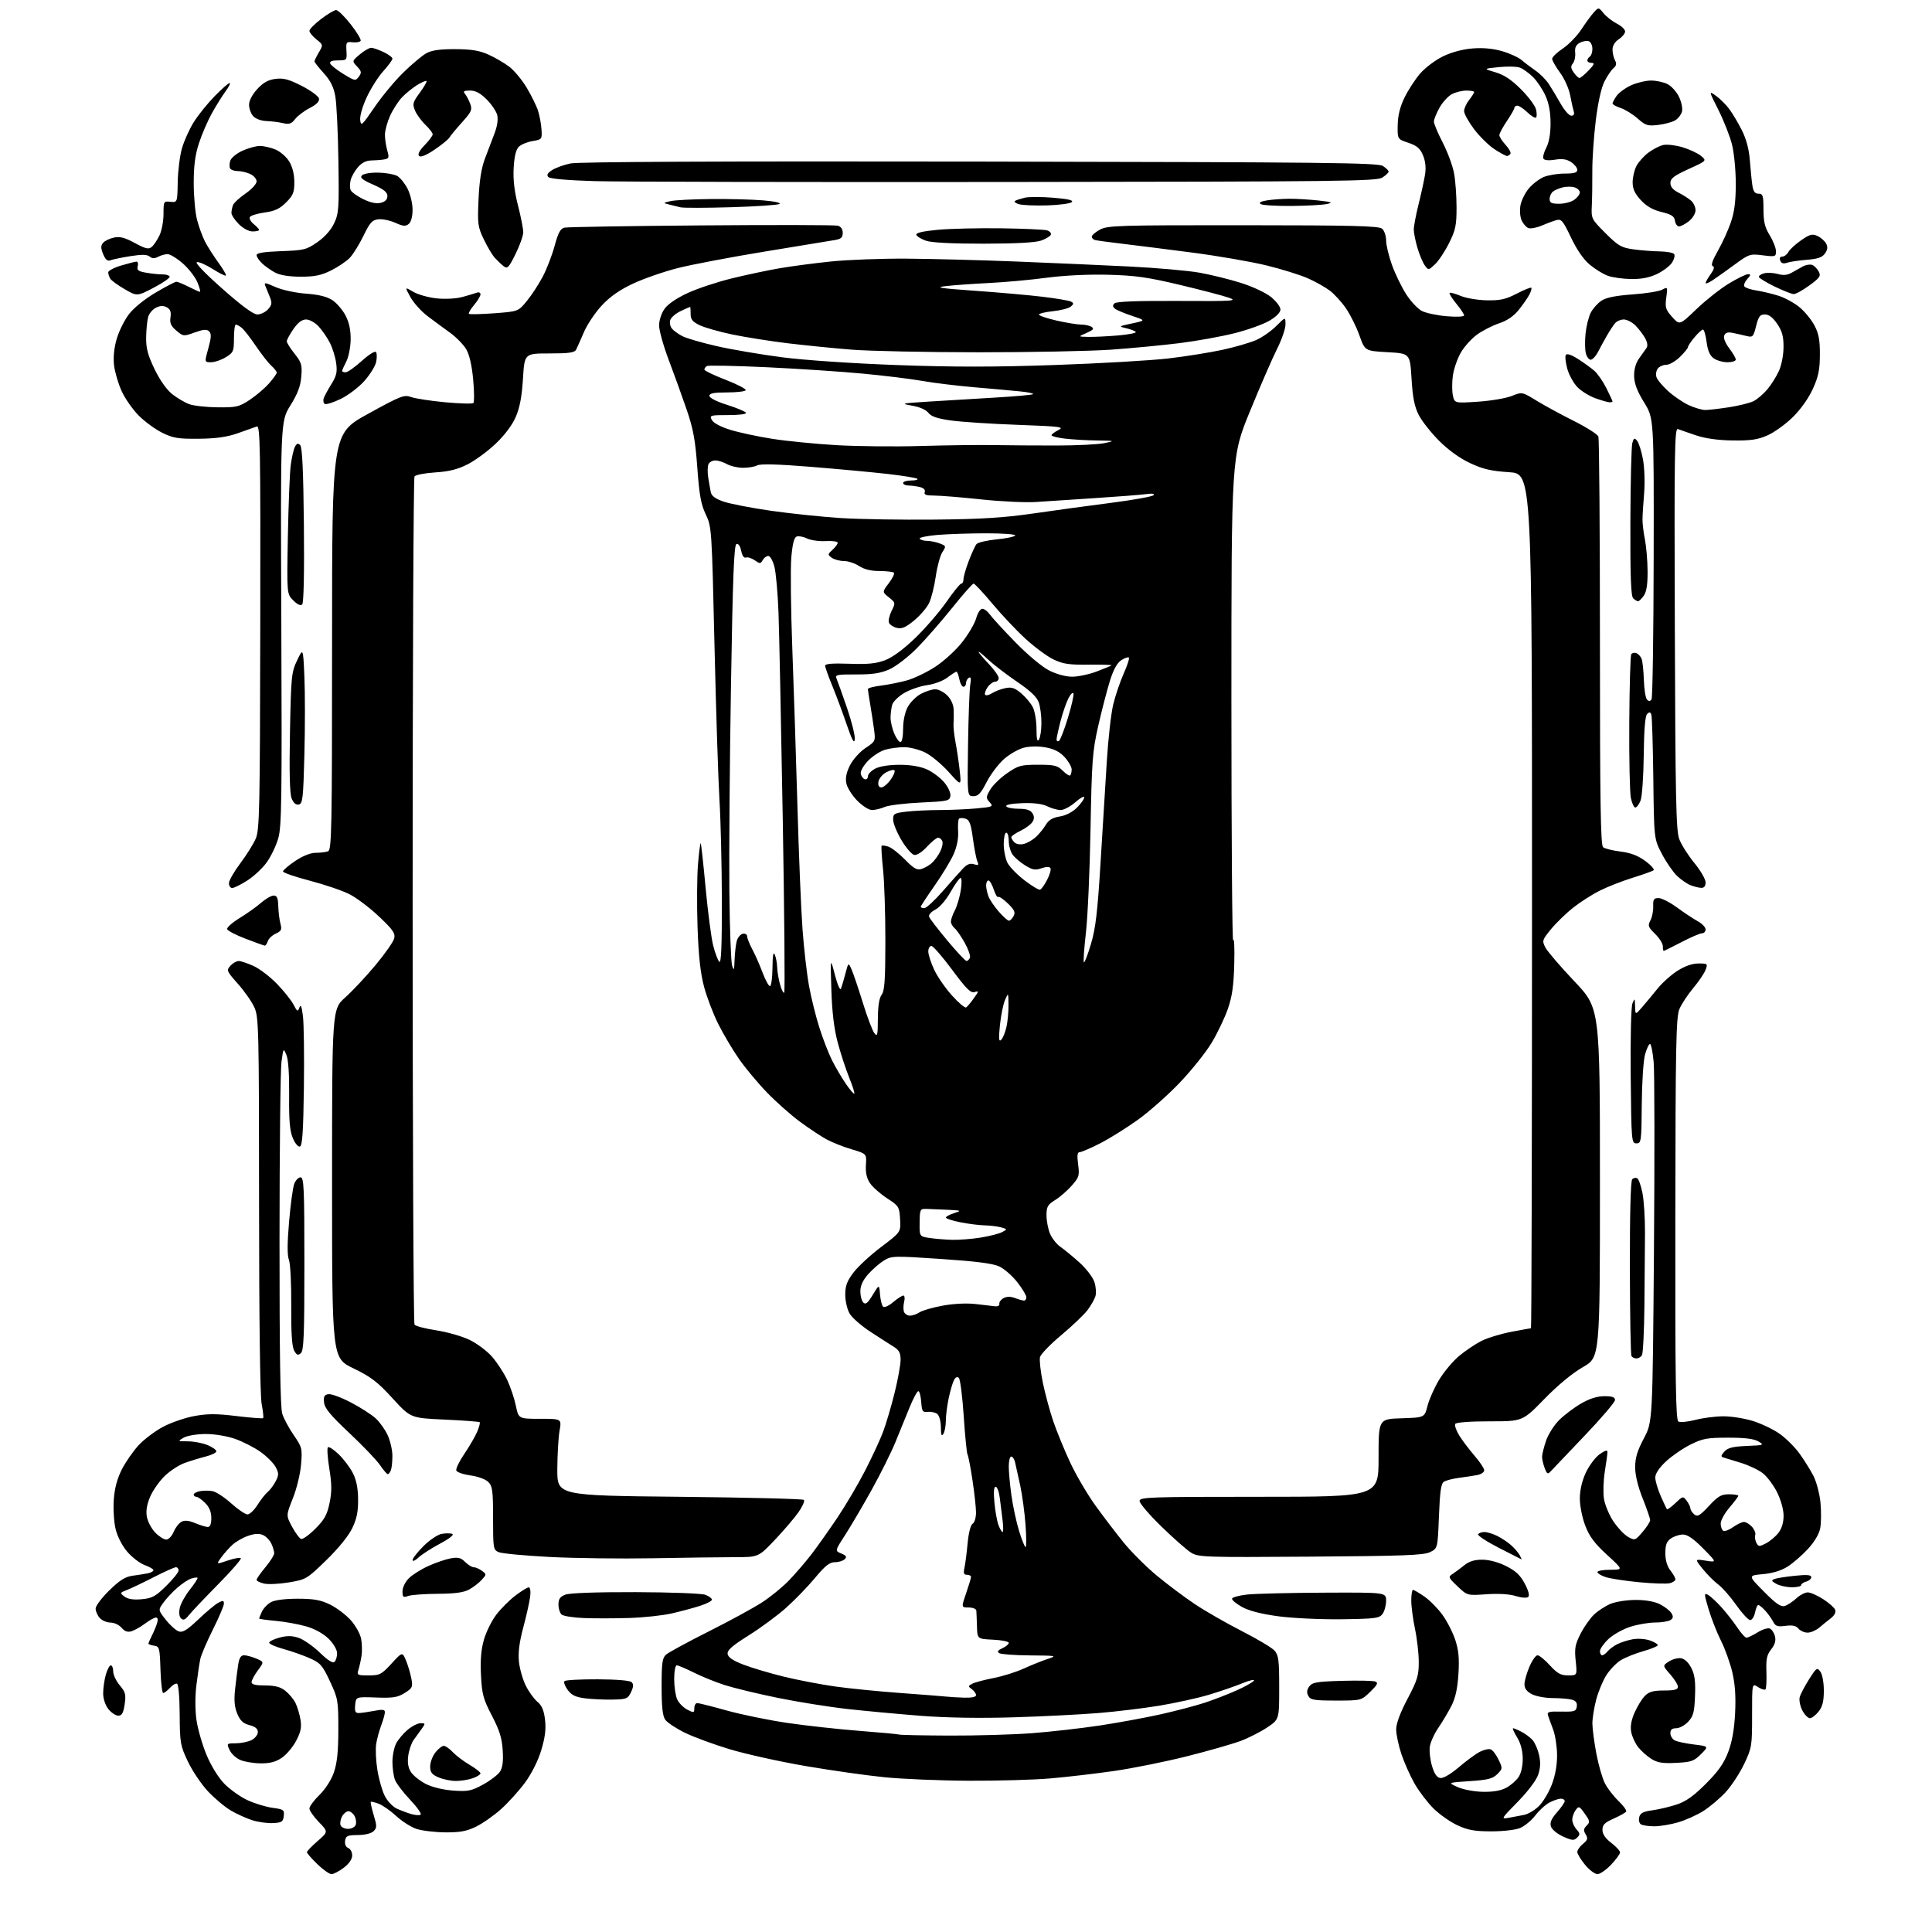 <?xml version="1.0" encoding="UTF-8" standalone="no"?>
<svg 
  version="1.1" 
  xmlns="http://www.w3.org/2000/svg" 
  xmlns:xlink="http://www.w3.org/1999/xlink" 
  xmlns:svg="http://www.w3.org/2000/svg"
  xmlns:rdf="http://www.w3.org/1999/02/22-rdf-syntax-ns#"
  xmlns:cc="http://creativecommons.org/ns#"
  xmlns:dc="http://purl.org/dc/elements/1.1/"
  viewBox="0 0 768 768"
  width="768"
  height="768"
>
<style>svg {background-color: white; }</style>"
<path stroke="none" fill="black" fill-rule="evenodd" d="M131.78,745.00C130.93,745.00 128.39,743.20 126.12,741.00C123.85,738.80 122.00,736.68 122.00,736.28C122.00,735.88 123.91,733.89 126.25,731.86C130.50,728.17 130.50,728.17 126.75,724.29C124.69,722.16 123.00,719.74 123.00,718.91C123.00,718.08 124.79,715.66 126.98,713.52C129.36,711.19 131.67,707.60 132.72,704.57C134.01,700.84 134.48,696.34 134.49,687.50C134.50,675.99 134.36,675.21 131.18,668.39C128.19,662.00 127.38,661.06 123.18,659.19C120.60,658.04 115.91,656.39 112.75,655.52C109.59,654.65 107.00,653.52 107.00,653.01C107.00,652.50 108.83,651.58 111.07,650.98C114.08,650.17 116.05,650.19 118.69,651.06C120.65,651.71 124.44,654.35 127.12,656.93C130.39,660.08 132.31,661.29 132.99,660.61C133.55,660.05 134.00,658.52 134.00,657.20C134.00,655.82 132.60,653.40 130.70,651.50C128.68,649.48 125.29,647.57 121.97,646.58C118.98,645.70 113.49,644.69 109.77,644.34C106.05,644.00 103.00,643.57 103.00,643.40C103.00,643.23 103.50,642.00 104.11,640.66C104.72,639.32 106.36,637.61 107.76,636.86C109.31,636.03 113.45,635.51 118.40,635.52C124.79,635.53 127.49,636.02 131.19,637.83C133.76,639.09 137.45,641.86 139.38,644.00C141.31,646.13 143.19,649.48 143.55,651.43C143.92,653.39 143.99,656.45 143.71,658.24C143.44,660.03 142.88,662.51 142.49,663.75C141.81,665.87 142.04,666.00 146.54,666.00C150.95,666.00 151.65,665.64 155.63,661.30C159.94,656.61 159.94,656.61 161.38,660.05C162.17,661.95 163.13,665.17 163.51,667.20C164.15,670.63 163.96,671.06 160.85,673.00C158.04,674.75 156.21,675.04 149.50,674.79C141.50,674.50 141.50,674.50 141.19,677.75C140.94,680.35 141.24,680.99 142.69,680.96C143.68,680.93 146.41,680.54 148.75,680.09C152.05,679.45 153.00,679.57 153.00,680.61C153.00,681.35 152.36,683.66 151.58,685.73C150.80,687.80 149.88,691.15 149.55,693.17C149.21,695.20 149.42,699.86 150.01,703.54C150.59,707.22 151.92,711.89 152.96,713.92C153.99,715.95 156.11,718.20 157.67,718.92C159.23,719.64 161.80,720.62 163.39,721.09C164.98,721.56 166.70,721.69 167.20,721.38C167.70,721.07 165.84,718.40 163.05,715.46C160.27,712.52 157.54,708.93 157.00,707.49C156.45,706.05 156.00,702.85 156.00,700.39C156.00,697.92 156.66,694.63 157.46,693.07C158.27,691.51 160.33,689.06 162.04,687.62C163.75,686.18 166.07,685.00 167.20,685.00C169.14,685.00 169.16,685.12 167.62,687.25C166.72,688.49 165.27,690.50 164.40,691.71C163.53,692.93 162.58,695.73 162.28,697.94C161.91,700.73 162.25,702.73 163.39,704.47C164.29,705.85 166.94,707.95 169.26,709.14C171.82,710.44 176.13,711.49 180.13,711.78C186.04,712.20 187.34,711.94 192.01,709.40C194.89,707.83 197.92,705.52 198.74,704.27C199.80,702.66 200.12,700.16 199.83,695.73C199.53,690.90 198.55,687.77 195.53,681.99C192.09,675.37 191.58,673.50 191.20,665.90C190.90,659.82 191.25,655.67 192.39,651.72C193.29,648.65 195.49,644.20 197.29,641.85C199.09,639.49 202.49,636.08 204.86,634.28C207.22,632.48 209.62,631.00 210.18,631.00C210.79,631.00 211.02,632.54 210.74,634.75C210.48,636.81 209.25,642.30 208.01,646.94C206.43,652.87 205.92,656.93 206.29,660.57C206.59,663.41 207.82,667.71 209.03,670.12C210.24,672.53 212.32,675.40 213.64,676.50C215.41,677.96 216.22,679.89 216.66,683.65C217.09,687.41 216.68,690.68 215.14,695.78C213.85,700.03 211.32,705.06 208.69,708.63C206.31,711.86 202.04,716.58 199.21,719.13C196.38,721.67 191.91,724.81 189.28,726.10C185.50,727.95 182.93,728.43 177.00,728.39C172.88,728.35 167.74,727.74 165.58,727.03C163.43,726.32 159.80,724.02 157.52,721.91C155.24,719.81 152.11,717.61 150.55,717.02C149.00,716.43 147.58,716.09 147.40,716.27C147.22,716.45 147.74,718.80 148.55,721.50C149.86,725.85 149.85,726.57 148.52,727.91C147.61,728.82 145.11,729.44 142.25,729.46C138.10,729.49 137.46,729.78 137.18,731.75C136.99,733.11 137.49,734.25 138.43,734.61C139.29,734.94 140.00,736.27 140.00,737.56C140.00,739.04 138.77,740.84 136.66,742.45C134.82,743.85 132.62,745.00 131.78,745.00zM635.01,745.00C633.98,745.00 631.76,743.32 630.07,741.27C628.38,739.22 627.00,736.93 627.00,736.18C627.00,735.43 628.01,733.99 629.25,732.98C631.13,731.43 631.31,730.81 630.33,729.20C629.39,727.66 629.47,726.96 630.71,725.72C632.11,724.32 632.04,723.86 629.96,720.95C627.81,717.93 627.59,717.84 626.34,719.56C625.60,720.56 625.00,722.27 625.00,723.36C625.00,724.45 625.76,726.18 626.68,727.20C628.14,728.82 628.18,729.25 626.93,730.49C625.69,731.72 624.94,731.66 621.35,730.05C619.04,729.01 616.89,727.24 616.52,726.06C616.03,724.51 616.67,723.00 618.92,720.43C620.62,718.51 622.00,716.50 622.00,715.97C622.00,715.43 621.30,715.00 620.45,715.00C619.60,715.00 617.60,715.67 616.00,716.50C614.41,717.32 611.85,719.64 610.32,721.65C608.79,723.65 606.08,725.90 604.30,726.65C602.46,727.42 597.50,728.00 592.78,727.99C586.13,727.98 583.48,727.50 579.29,725.55C576.42,724.22 572.12,721.18 569.74,718.80C567.36,716.41 564.01,712.00 562.29,708.98C560.57,705.97 558.23,700.70 557.08,697.28C555.94,693.86 555.00,689.44 555.00,687.47C555.00,685.13 556.58,680.87 559.50,675.34C563.43,667.88 564.00,666.03 563.98,660.65C563.97,657.27 563.30,651.35 562.48,647.50C561.67,643.65 561.00,638.59 561.00,636.25C561.00,633.91 561.31,632.00 561.70,632.00C562.08,632.00 564.12,633.20 566.23,634.66C568.33,636.12 571.56,639.38 573.39,641.91C575.23,644.43 577.52,648.93 578.50,651.90C579.83,656.00 580.14,659.28 579.75,665.45C579.40,671.14 578.57,674.94 576.99,678.05C575.74,680.50 573.41,684.43 571.80,686.78C570.18,689.13 568.65,692.51 568.38,694.28C568.12,696.05 568.50,699.52 569.24,702.00C570.17,705.14 571.18,706.59 572.55,706.79C573.74,706.96 576.67,705.25 579.90,702.50C582.85,699.98 586.59,697.23 588.22,696.39C589.85,695.54 591.82,695.10 592.59,695.40C593.37,695.69 594.77,697.54 595.70,699.49C597.35,702.95 597.33,703.11 595.19,705.25C593.38,707.06 591.46,707.55 584.25,708.03C575.50,708.61 575.50,708.61 579.38,710.37C581.55,711.36 585.94,712.19 589.38,712.27C593.47,712.36 596.58,711.83 598.74,710.68C600.52,709.73 602.75,707.79 603.68,706.37C604.72,704.77 605.35,701.91 605.31,698.94C605.26,695.82 604.46,692.86 603.03,690.56C601.83,688.60 601.12,687.00 601.47,687.00C601.82,687.00 603.32,687.63 604.80,688.40C606.29,689.17 608.27,690.64 609.19,691.66C610.12,692.69 611.30,695.38 611.81,697.64C612.46,700.55 612.35,702.84 611.43,705.53C610.66,707.75 607.30,712.20 603.31,716.26C596.66,723.03 596.58,723.18 599.75,722.60C601.54,722.27 604.29,721.75 605.86,721.45C607.43,721.15 610.07,719.59 611.71,717.98C613.36,716.37 615.67,712.53 616.85,709.44C618.24,705.80 618.98,701.65 618.96,697.66C618.93,694.27 618.23,689.70 617.39,687.50C616.55,685.30 615.64,682.77 615.35,681.88C614.91,680.50 615.71,680.28 620.67,680.38C625.89,680.49 626.53,680.28 626.80,678.38C627.02,676.88 626.44,676.08 624.80,675.64C623.54,675.30 620.12,675.02 617.20,675.01C614.29,675.01 610.57,674.31 608.95,673.47C606.93,672.43 606.00,671.19 606.00,669.56C606.00,668.24 606.88,665.10 607.96,662.58C609.04,660.06 610.50,658.00 611.19,658.00C611.89,658.00 614.10,659.80 616.11,662.00C619.08,665.25 620.44,666.00 623.37,666.00C626.97,666.00 626.97,666.00 626.36,660.21C625.85,655.25 626.13,653.69 628.29,649.46C629.68,646.73 632.09,643.29 633.66,641.80C635.22,640.32 638.17,638.41 640.22,637.55C642.26,636.70 646.76,636.00 650.22,636.00C654.22,636.00 657.74,636.64 659.93,637.75C661.81,638.71 663.83,640.30 664.43,641.28C665.25,642.64 665.14,643.28 664.00,644.01C663.17,644.54 660.41,644.98 657.86,644.98C655.32,644.99 650.87,645.76 647.98,646.70C645.09,647.63 641.21,649.82 639.36,651.56C637.51,653.31 636.00,655.47 636.00,656.37C636.00,657.27 636.39,658.00 636.88,658.00C637.36,658.00 638.34,657.30 639.05,656.43C639.77,655.57 641.51,654.28 642.93,653.57C644.34,652.85 647.11,651.98 649.07,651.62C651.03,651.27 654.07,651.48 655.82,652.09C657.57,652.70 659.00,653.54 659.00,653.97C659.00,654.39 656.41,655.47 653.25,656.36C650.09,657.26 646.05,658.87 644.29,659.96C642.52,661.04 639.92,663.74 638.52,665.96C637.12,668.18 635.31,672.57 634.49,675.71C633.67,678.85 633.00,683.08 633.00,685.10C633.00,687.12 633.71,692.51 634.57,697.07C635.44,701.63 636.97,706.97 637.99,708.93C639.00,710.90 641.42,714.03 643.37,715.91C645.33,717.78 646.70,719.68 646.42,720.13C646.14,720.58 643.91,721.83 641.46,722.92C637.89,724.49 637.00,725.39 637.00,727.39C637.00,729.08 638.14,730.77 640.50,732.57C642.42,734.04 644.00,735.75 643.99,736.37C643.99,736.99 642.38,739.19 640.43,741.25C638.47,743.31 636.04,745.00 635.01,745.00zM138.36,727.00C139.70,727.00 141.06,726.29 141.39,725.43C141.72,724.56 141.53,722.99 140.96,721.93C140.39,720.87 139.29,720.00 138.50,720.00C137.71,720.00 136.57,720.94 135.96,722.08C135.35,723.22 135.09,724.80 135.39,725.58C135.69,726.36 137.03,727.00 138.36,727.00zM657.57,725.98C655.33,725.98 652.95,725.62 652.29,725.20C651.62,724.78 651.32,723.49 651.62,722.34C652.04,720.73 653.24,720.10 656.83,719.62C659.40,719.27 663.75,718.24 666.50,717.33C670.18,716.12 673.25,713.94 678.09,709.09C683.03,704.15 685.26,700.99 686.97,696.50C688.53,692.38 689.40,687.52 689.73,681.00C690.06,674.34 689.73,669.48 688.62,664.75C687.74,661.04 685.73,655.41 684.13,652.25C682.54,649.09 680.33,643.47 679.22,639.77C677.37,633.58 677.35,633.11 678.94,633.97C679.89,634.48 682.30,636.70 684.29,638.90C686.28,641.10 689.11,644.73 690.59,646.95C692.06,649.18 693.72,651.00 694.26,651.00C694.81,651.00 696.79,650.06 698.66,648.90C700.52,647.75 702.70,647.05 703.50,647.36C704.29,647.66 705.22,649.04 705.57,650.42C706.01,652.17 705.56,653.75 704.07,655.64C702.34,657.84 701.99,659.50 702.18,664.63C702.30,668.09 702.13,671.20 701.79,671.54C701.45,671.88 700.12,671.47 698.82,670.62C696.47,669.08 696.47,669.08 696.48,681.79C696.50,694.00 696.38,694.76 693.34,701.18C691.59,704.85 688.30,709.89 686.01,712.37C683.72,714.86 679.74,718.22 677.17,719.86C674.60,721.49 670.06,723.54 667.07,724.41C664.08,725.29 659.81,725.99 657.57,725.98zM108.50,724.71C106.30,724.82 102.60,724.31 100.29,723.57C97.97,722.84 94.13,721.09 91.75,719.70C89.38,718.31 85.28,714.87 82.65,712.06C80.02,709.25 76.44,703.92 74.68,700.22C71.68,693.88 71.50,692.83 71.43,681.56C71.39,674.55 70.94,669.48 70.35,669.28C69.80,669.10 68.53,669.86 67.52,670.98C66.51,672.09 65.33,673.00 64.88,673.00C64.44,673.00 63.95,668.84 63.79,663.75C63.52,655.02 63.37,654.48 61.25,654.18C60.01,654.00 59.00,653.64 59.00,653.38C59.00,653.12 59.62,651.69 60.37,650.20C61.13,648.72 62.06,646.49 62.44,645.25C62.88,643.83 62.72,643.00 62.00,643.00C61.38,643.00 59.43,644.07 57.68,645.38C55.93,646.70 53.50,648.07 52.29,648.44C50.72,648.92 49.57,648.51 48.32,647.06C47.35,645.92 45.38,645.00 43.93,645.00C42.49,645.00 40.57,644.18 39.65,643.17C38.74,642.17 38.01,640.48 38.01,639.42C38.02,638.36 40.47,635.11 43.45,632.20C47.56,628.18 49.80,626.77 52.69,626.38C54.78,626.10 57.51,625.67 58.75,625.42C59.99,625.17 61.00,624.61 61.00,624.18C61.00,623.75 59.44,622.84 57.53,622.15C55.63,621.46 52.51,619.08 50.61,616.86C48.54,614.43 46.68,610.82 45.95,607.80C45.29,605.04 44.96,599.79 45.23,596.14C45.55,591.64 46.58,587.78 48.41,584.16C49.91,581.22 52.90,576.90 55.06,574.55C57.22,572.20 61.59,568.90 64.76,567.21C67.93,565.52 73.53,563.58 77.20,562.91C82.49,561.93 86.00,561.93 94.04,562.91C99.62,563.58 104.38,563.95 104.60,563.73C104.83,563.51 104.56,560.94 104.00,558.03C103.39,554.78 102.99,523.98 102.98,478.61C102.96,408.67 102.85,404.27 101.11,400.43C100.09,398.19 97.15,393.98 94.57,391.08C90.08,386.02 89.95,385.71 91.59,383.90C92.54,382.85 94.03,382.01 94.90,382.02C95.78,382.03 98.43,382.92 100.78,383.99C103.14,385.06 107.31,388.23 110.05,391.05C112.79,393.87 115.77,397.59 116.67,399.33C118.16,402.20 118.37,402.31 119.03,400.49C119.55,399.06 119.94,400.04 120.43,404.00C120.80,407.02 120.97,419.81 120.80,432.42C120.57,449.78 120.19,455.44 119.24,455.76C118.51,456.00 117.30,454.56 116.39,452.39C115.19,449.53 114.84,445.42 114.94,435.46C115.02,427.21 114.63,421.24 113.87,419.41C112.68,416.53 112.66,416.56 111.90,422.00C111.47,425.02 111.12,456.98 111.11,493.00C111.10,538.36 111.43,559.58 112.20,562.00C112.82,563.92 114.87,567.75 116.77,570.50C120.07,575.28 120.20,575.79 119.68,582.17C119.37,585.89 117.93,591.83 116.41,595.62C113.70,602.41 113.70,602.41 116.10,606.90C117.42,609.36 119.04,611.55 119.71,611.76C120.37,611.97 122.92,610.14 125.36,607.69C128.97,604.08 130.03,602.17 131.00,597.49C131.94,592.96 131.92,590.07 130.92,583.88C130.22,579.56 129.96,575.71 130.34,575.33C130.72,574.95 132.64,576.18 134.60,578.07C136.57,579.96 139.10,583.30 140.23,585.50C141.66,588.27 142.31,591.49 142.35,596.01C142.40,600.91 141.82,603.75 140.01,607.51C138.57,610.52 134.49,615.55 129.73,620.17C122.06,627.64 121.66,627.88 114.95,629.01C111.16,629.65 106.69,629.87 105.03,629.51C103.36,629.14 102.00,628.47 102.00,628.02C102.00,627.56 103.58,625.30 105.50,623.00C107.42,620.70 109.00,618.20 109.00,617.45C109.00,616.71 108.50,615.00 107.89,613.66C107.28,612.32 105.79,610.77 104.59,610.22C103.05,609.52 101.27,609.61 98.60,610.53C96.52,611.24 93.68,612.88 92.31,614.16C90.93,615.45 88.93,617.72 87.87,619.20C85.93,621.90 85.93,621.90 90.52,620.34C93.04,619.48 95.39,619.06 95.73,619.40C96.08,619.74 92.03,624.41 86.74,629.76C81.46,635.12 76.23,640.62 75.14,642.00C73.63,643.89 72.86,644.22 71.97,643.35C71.25,642.65 71.06,641.01 71.47,639.15C71.83,637.48 73.66,634.19 75.52,631.84C77.38,629.49 78.73,627.40 78.52,627.19C78.32,626.99 77.19,627.12 76.01,627.50C74.83,627.87 72.32,629.54 70.42,631.21C68.52,632.87 66.04,635.54 64.91,637.13C62.85,640.02 62.85,640.02 65.97,643.96C67.68,646.12 69.99,648.18 71.11,648.53C72.66,649.03 74.47,647.90 78.82,643.76C81.94,640.78 85.51,637.80 86.75,637.13C88.63,636.13 89.00,636.18 89.00,637.48C89.00,638.34 87.03,642.97 84.63,647.77C82.22,652.57 79.97,657.85 79.62,659.50C79.27,661.15 78.57,665.79 78.08,669.82C77.53,674.24 77.54,679.72 78.09,683.66C78.60,687.25 80.40,693.50 82.08,697.55C83.92,701.96 86.76,706.57 89.15,709.04C91.36,711.31 95.49,714.25 98.33,715.57C101.17,716.90 105.66,718.27 108.30,718.63C112.76,719.23 113.08,719.46 112.80,721.89C112.54,724.18 112.01,724.53 108.50,724.71zM181.10,707.96C179.12,707.94 176.04,707.29 174.25,706.51C171.65,705.38 171.00,704.51 171.00,702.18C171.00,700.58 171.93,698.08 173.07,696.63C174.21,695.19 175.71,694.00 176.40,694.00C177.09,694.00 178.71,695.13 180.01,696.52C181.31,697.90 184.32,700.17 186.69,701.56C189.06,702.95 191.00,704.47 191.00,704.94C191.00,705.42 189.58,706.30 187.85,706.90C186.12,707.51 183.08,707.98 181.10,707.96zM385.00,707.87C373.73,707.82 358.65,707.19 351.50,706.47C344.35,705.76 330.18,703.74 320.00,701.99C309.82,700.24 296.32,697.24 290.00,695.33C283.68,693.42 275.66,690.47 272.19,688.76C268.72,687.06 265.23,684.74 264.44,683.61C263.40,682.12 263.00,678.49 263.00,670.43C263.00,661.10 263.28,659.06 264.75,657.75C265.71,656.89 273.29,652.77 281.58,648.60C289.88,644.43 299.44,639.23 302.82,637.04C306.21,634.85 311.06,630.91 313.59,628.28C316.13,625.65 320.12,621.02 322.45,618.00C324.78,614.98 329.44,608.40 332.81,603.40C336.17,598.39 341.17,589.91 343.92,584.55C346.67,579.20 349.88,572.27 351.05,569.16C352.22,566.05 354.26,559.13 355.59,553.79C356.92,548.46 358.00,542.51 358.00,540.57C358.00,537.81 357.41,536.68 355.25,535.34C353.74,534.40 349.57,531.73 346.00,529.40C342.43,527.07 338.71,523.82 337.75,522.18C336.78,520.53 336.00,517.17 336.00,514.67C336.00,511.11 336.69,509.24 339.29,505.83C341.09,503.45 346.07,498.86 350.34,495.64C358.10,489.78 358.10,489.78 357.80,484.65C357.51,479.72 357.31,479.39 352.61,476.33C349.93,474.57 346.87,471.87 345.83,470.32C344.52,468.37 344.02,466.13 344.22,463.06C344.50,458.63 344.50,458.63 338.50,456.85C335.20,455.87 330.70,454.09 328.50,452.88C326.30,451.68 321.57,448.54 318.00,445.91C314.43,443.28 308.54,438.06 304.91,434.31C301.29,430.57 296.29,424.57 293.80,421.00C291.31,417.43 287.60,411.19 285.56,407.14C283.53,403.09 280.95,396.34 279.84,392.14C278.41,386.69 277.67,379.89 277.28,368.44C276.98,359.61 277.06,348.44 277.46,343.62C277.86,338.80 278.35,335.01 278.54,335.20C278.73,335.39 279.61,343.41 280.50,353.02C281.40,362.64 282.75,372.93 283.51,375.89C284.26,378.86 285.36,381.76 285.94,382.34C286.69,383.09 286.98,375.84 286.95,357.95C286.92,343.95 286.49,325.98 286.00,318.00C285.51,310.02 284.62,282.35 284.02,256.50C282.95,210.15 282.91,209.43 280.56,204.50C278.65,200.50 277.98,196.78 277.19,185.92C276.40,174.97 275.59,170.52 272.99,162.92C271.22,157.74 268.02,148.88 265.89,143.24C263.75,137.60 262.00,131.37 262.00,129.39C262.00,127.32 262.91,124.53 264.17,122.76C265.51,120.87 269.04,118.47 273.42,116.46C277.31,114.66 285.23,112.05 291.00,110.64C296.77,109.23 305.32,107.42 310.00,106.62C314.68,105.82 323.90,104.60 330.50,103.93C337.10,103.25 350.60,102.75 360.50,102.82C370.40,102.89 389.98,103.40 404.00,103.96C418.02,104.51 438.27,105.41 449.00,105.94C459.73,106.48 472.24,107.58 476.80,108.39C481.37,109.20 488.85,111.05 493.42,112.50C498.12,114.00 503.30,116.45 505.36,118.15C507.36,119.80 509.00,121.99 509.00,123.03C509.00,124.20 507.33,125.89 504.61,127.49C502.20,128.90 496.01,131.13 490.86,132.43C485.71,133.74 475.88,135.52 469.00,136.39C462.12,137.25 449.75,138.43 441.50,139.01C433.25,139.58 409.62,140.05 389.00,140.04C368.38,140.03 345.65,139.56 338.50,138.99C331.35,138.42 319.88,137.27 313.00,136.44C306.12,135.60 296.26,134.04 291.07,132.96C285.88,131.88 280.03,130.20 278.07,129.25C275.24,127.86 274.51,126.93 274.54,124.75C274.56,123.24 274.46,122.00 274.32,122.00C274.18,122.00 272.48,122.76 270.54,123.68C268.61,124.60 266.75,126.20 266.43,127.23C266.10,128.26 266.40,129.78 267.09,130.61C267.79,131.45 269.67,132.81 271.27,133.64C272.87,134.47 278.98,136.24 284.84,137.58C290.70,138.92 302.40,140.92 310.82,142.01C319.85,143.19 338.67,144.46 356.62,145.12C379.11,145.94 395.57,145.93 419.48,145.09C437.29,144.47 457.52,143.30 464.43,142.49C471.34,141.68 481.05,140.13 486.00,139.05C490.96,137.97 496.97,136.22 499.35,135.17C501.73,134.12 505.33,131.61 507.34,129.59C511.00,125.93 511.00,125.93 511.00,128.99C511.00,130.67 509.48,135.08 507.62,138.77C505.76,142.47 500.92,153.60 496.87,163.50C489.50,181.50 489.50,181.50 489.50,278.81C489.50,332.33 489.82,375.08 490.21,373.81C490.60,372.54 490.79,376.68 490.64,383.00C490.42,391.77 489.82,396.04 488.11,401.00C486.87,404.57 483.99,410.62 481.70,414.44C479.41,418.26 473.75,425.36 469.11,430.23C464.48,435.10 457.01,441.74 452.52,444.99C448.03,448.23 441.24,452.48 437.43,454.44C433.62,456.39 429.92,457.99 429.22,458.00C428.26,458.00 428.09,459.23 428.57,462.84C429.16,467.29 428.96,467.98 426.04,471.30C424.29,473.29 421.32,475.88 419.43,477.04C416.46,478.88 416.00,479.69 416.00,483.11C416.00,485.29 416.63,488.57 417.40,490.41C418.17,492.25 420.02,494.59 421.52,495.63C423.02,496.66 426.42,499.45 429.08,501.84C431.73,504.23 434.41,507.71 435.03,509.58C435.64,511.44 435.83,513.99 435.46,515.23C435.08,516.48 433.67,518.97 432.32,520.77C430.98,522.56 426.29,527.03 421.91,530.70C417.53,534.36 413.71,538.31 413.42,539.46C413.13,540.62 413.63,545.15 414.52,549.53C415.42,553.91 417.30,560.88 418.70,565.00C420.11,569.12 423.16,576.55 425.48,581.50C427.80,586.45 432.30,594.10 435.47,598.50C438.64,602.90 443.71,609.55 446.75,613.28C449.79,617.00 455.70,622.89 459.88,626.36C464.07,629.83 470.88,634.93 475.00,637.68C479.12,640.44 487.50,645.24 493.61,648.36C499.71,651.47 505.56,654.96 506.61,656.11C508.25,657.94 508.50,659.84 508.50,670.85C508.50,683.49 508.50,683.49 503.74,686.68C501.12,688.43 496.39,690.84 493.24,692.03C490.08,693.22 480.52,695.96 472.00,698.11C463.48,700.26 450.43,702.90 443.00,703.97C435.57,705.05 424.10,706.39 417.50,706.95C410.90,707.52 396.27,707.93 385.00,707.87zM103.60,700.96C100.80,700.94 97.14,700.33 95.48,699.60C93.81,698.88 91.91,697.10 91.25,695.64C90.06,693.04 90.10,693.00 93.77,692.99C95.82,692.98 98.62,692.40 100.00,691.71C101.38,691.01 102.50,689.58 102.50,688.53C102.50,687.21 101.48,686.36 99.18,685.77C96.66,685.11 95.49,684.02 94.32,681.24C93.21,678.56 92.97,675.93 93.45,671.53C93.81,668.21 94.36,663.81 94.68,661.75C95.09,659.06 95.75,658.00 97.01,658.00C97.98,658.00 100.17,658.59 101.88,659.31C105.00,660.62 105.00,660.62 102.50,664.00C101.12,665.87 100.00,667.98 100.00,668.69C100.00,669.61 101.62,670.00 105.37,670.00C109.29,670.00 111.44,670.56 113.39,672.09C114.85,673.24 116.65,675.37 117.40,676.84C118.15,678.30 119.06,681.30 119.43,683.50C119.95,686.66 119.59,688.46 117.72,692.00C116.42,694.48 113.86,697.51 112.03,698.75C109.63,700.38 107.29,700.99 103.60,700.96zM666.26,700.77C660.89,701.04 658.86,700.71 656.41,699.17C654.71,698.10 652.36,696.00 651.19,694.51C650.01,693.02 648.77,690.31 648.43,688.50C648.01,686.26 648.45,683.76 649.81,680.70C650.90,678.23 652.74,675.26 653.90,674.10C655.52,672.48 657.25,672.00 661.50,672.00C665.66,672.00 667.00,671.64 667.00,670.53C667.00,669.73 665.63,667.50 663.95,665.59C660.89,662.12 660.89,662.12 663.39,660.48C664.76,659.58 666.92,658.99 668.19,659.17C669.64,659.38 671.17,660.81 672.30,663.00C673.68,665.68 674.03,668.30 673.80,674.17C673.54,680.67 673.12,682.24 671.07,684.42C669.74,685.84 667.60,687.00 666.33,687.00C664.68,687.00 664.00,687.57 664.00,688.96C664.00,690.05 664.79,691.34 665.75,691.84C666.71,692.34 670.15,693.07 673.39,693.46C679.28,694.18 679.28,694.18 676.16,697.31C673.37,700.09 672.29,700.47 666.26,700.77zM377.50,689.92C387.95,689.96 402.57,689.54 410.00,688.99C417.43,688.43 429.57,687.06 437.00,685.94C444.43,684.82 455.45,682.80 461.50,681.44C467.55,680.08 475.43,678.01 479.00,676.83C482.57,675.65 488.26,673.45 491.63,671.93C495.01,670.42 498.07,668.69 498.45,668.08C498.82,667.47 496.74,667.95 493.82,669.14C490.89,670.34 484.90,672.39 480.50,673.71C476.10,675.03 467.32,676.96 461.00,678.01C454.68,679.06 443.68,680.39 436.57,680.97C429.46,681.55 414.35,682.31 402.99,682.66C389.87,683.07 376.52,682.86 366.41,682.09C357.66,681.41 344.43,680.19 337.00,679.37C329.57,678.54 316.98,676.53 309.00,674.89C301.02,673.26 291.57,670.97 288.00,669.82C284.43,668.67 278.93,666.43 275.78,664.86C272.63,663.29 269.59,662.00 269.03,662.00C268.45,662.00 268.00,664.38 268.00,667.45C268.00,670.45 268.54,674.09 269.19,675.53C269.85,676.97 271.65,678.80 273.19,679.60C275.82,680.96 276.00,680.92 276.00,679.03C276.00,677.91 276.52,677.00 277.16,677.00C277.79,677.00 283.08,678.33 288.91,679.96C294.73,681.58 305.57,683.80 313.00,684.89C320.43,685.98 333.25,687.39 341.50,688.03C349.75,688.67 356.95,689.34 357.50,689.52C358.05,689.70 367.05,689.88 377.50,689.92zM719.45,683.00C718.68,683.00 717.33,681.60 716.44,679.89C715.56,678.18 715.10,675.82 715.41,674.64C715.73,673.46 717.40,670.28 719.12,667.56C722.05,662.93 722.33,662.73 723.62,664.50C724.41,665.57 725.00,668.81 725.00,672.06C725.00,676.28 724.47,678.40 722.93,680.37C721.79,681.81 720.22,683.00 719.45,683.00zM47.01,682.00C45.98,682.00 44.21,680.81 43.07,679.37C41.84,677.80 41.00,675.27 41.01,673.12C41.01,671.13 41.48,667.81 42.05,665.75C42.63,663.69 43.52,662.00 44.05,662.00C44.57,662.00 45.00,663.09 45.00,664.42C45.00,665.76 46.17,668.24 47.61,669.95C49.89,672.65 50.13,673.62 49.55,677.52C49.03,680.99 48.45,682.00 47.01,682.00zM243.49,675.61C240.20,675.68 235.29,675.45 232.60,675.11C228.83,674.64 227.23,673.87 225.67,671.77C224.55,670.26 223.98,668.69 224.40,668.27C224.82,667.84 230.76,667.52 237.59,667.55C245.21,667.59 250.43,668.03 251.10,668.70C251.90,669.50 251.83,670.58 250.84,672.65C249.58,675.29 249.04,675.51 243.49,675.61zM531.08,676.00C522.34,676.00 520.94,675.76 520.07,674.14C519.36,672.81 519.47,671.74 520.46,670.39C521.64,668.76 523.45,668.45 533.47,668.16C539.87,667.98 545.81,668.10 546.68,668.43C547.96,668.92 547.57,669.72 544.68,672.52C541.10,676.00 541.10,676.00 531.08,676.00zM383.25,674.85C386.23,674.94 388.00,674.57 388.00,673.86C388.00,673.23 387.24,672.17 386.32,671.49C384.76,670.35 384.78,670.19 386.57,669.27C387.63,668.73 391.38,667.74 394.90,667.06C398.43,666.39 403.83,664.70 406.90,663.30C409.98,661.90 414.30,660.17 416.50,659.45C420.32,658.19 420.00,658.13 409.50,658.05C403.45,658.01 397.92,657.60 397.22,657.16C396.29,656.57 396.64,656.03 398.47,655.19C399.86,654.56 401.00,653.60 401.00,653.07C401.00,652.53 398.19,651.96 394.75,651.80C388.50,651.50 388.50,651.50 388.36,646.50C388.28,643.75 388.17,640.94 388.11,640.25C388.05,639.56 386.68,639.00 385.05,639.00C382.11,639.00 382.11,639.00 384.05,633.34C385.12,630.23 386.00,627.31 386.00,626.84C386.00,626.38 385.27,626.00 384.38,626.00C383.14,626.00 382.91,625.37 383.38,623.25C383.72,621.74 384.28,617.35 384.64,613.50C385.04,609.28 385.83,606.18 386.65,605.70C387.40,605.25 387.99,603.27 387.98,601.20C387.97,599.17 387.33,593.35 386.56,588.28C385.79,583.21 384.91,578.66 384.60,578.17C384.30,577.67 383.62,570.86 383.10,563.02C382.58,555.17 381.71,548.31 381.17,547.77C380.52,547.12 379.85,547.42 379.21,548.64C378.68,549.66 377.74,552.88 377.12,555.80C376.50,558.71 375.99,562.76 375.98,564.80C375.98,566.83 375.53,569.17 375.00,570.00C374.29,571.10 374.03,570.41 374.02,567.37C374.01,565.10 373.38,562.73 372.63,562.11C371.88,561.49 370.19,561.09 368.88,561.24C366.74,561.47 366.47,561.06 366.19,557.25C366.02,554.91 365.51,553.00 365.06,553.00C364.60,553.00 363.07,555.81 361.66,559.25C360.25,562.69 357.72,568.88 356.05,573.02C354.38,577.15 350.07,585.81 346.49,592.26C342.90,598.71 338.14,606.80 335.92,610.24C331.87,616.50 331.87,616.50 334.44,617.55C336.43,618.37 336.73,618.87 335.80,619.80C335.14,620.46 333.38,621.00 331.89,621.00C329.78,621.00 328.01,622.40 323.98,627.25C321.12,630.69 315.96,636.02 312.51,639.10C309.06,642.18 302.35,647.13 297.61,650.10C291.08,654.19 289.05,655.97 289.24,657.44C289.42,658.80 291.30,660.08 295.47,661.70C298.75,662.97 305.95,665.11 311.47,666.47C316.99,667.82 326.23,669.60 332.00,670.41C337.77,671.22 349.48,672.38 358.00,673.00C366.52,673.62 374.62,674.26 376.00,674.41C377.38,674.57 380.64,674.77 383.25,674.85zM718.54,649.00C717.28,649.00 715.65,648.28 714.91,647.40C713.95,646.24 712.52,645.94 709.78,646.30C706.60,646.73 705.79,646.46 704.86,644.66C704.25,643.47 702.83,641.49 701.70,640.25C700.57,639.01 699.34,638.00 698.95,638.00C698.57,638.00 697.98,639.35 697.65,641.00C697.32,642.65 696.45,644.00 695.72,644.00C694.99,644.00 692.49,641.30 690.17,638.01C687.85,634.71 684.62,631.04 683.01,629.85C681.40,628.66 678.63,625.88 676.87,623.69C673.66,619.69 673.66,619.69 678.08,620.39C682.50,621.09 682.50,621.09 677.03,615.55C673.23,611.68 670.79,610.00 669.01,610.00C667.60,610.00 665.44,610.70 664.22,611.56C662.51,612.76 662.00,614.10 662.00,617.42C662.00,620.22 662.70,622.62 664.00,624.27C665.10,625.67 666.00,627.25 666.00,627.79C666.00,628.33 665.01,629.03 663.80,629.34C662.60,629.66 657.09,629.49 651.57,628.96C646.06,628.43 640.07,627.52 638.27,626.92C636.47,626.33 635.00,625.43 635.00,624.92C635.00,624.42 637.32,624.00 640.14,624.00C645.29,624.00 645.29,624.00 638.81,618.06C633.84,613.51 631.82,610.80 630.16,606.47C628.95,603.29 628.00,598.56 628.01,595.66C628.02,592.34 628.87,588.68 630.39,585.40C631.70,582.60 634.17,579.30 635.88,578.08C638.00,576.57 639.00,576.29 638.99,577.18C638.99,577.91 638.52,581.37 637.95,584.88C637.38,588.38 637.22,593.25 637.58,595.70C637.95,598.15 639.66,602.24 641.37,604.80C643.09,607.35 645.73,610.13 647.23,610.97C649.87,612.44 650.04,612.37 652.93,608.99C654.58,607.07 655.94,604.97 655.96,604.33C655.98,603.68 654.65,599.78 653.00,595.66C651.08,590.88 650.00,586.38 650.00,583.23C650.00,579.53 650.86,576.68 653.47,571.77C656.93,565.24 656.93,565.24 657.47,497.37C657.76,460.04 657.71,426.24 657.36,422.25C657.01,418.26 656.35,415.00 655.90,415.00C655.45,415.00 654.55,416.91 653.91,419.25C653.27,421.59 652.69,430.48 652.63,439.00C652.51,453.79 652.41,454.50 650.50,454.50C648.56,454.50 648.49,453.74 648.23,427.88C648.08,412.66 648.38,400.24 648.92,398.88C649.80,396.67 649.88,396.75 649.97,400.00C650.06,403.50 650.06,403.50 652.78,400.36C654.28,398.63 657.03,395.31 658.91,392.98C660.79,390.66 664.36,387.46 666.86,385.88C669.79,384.02 672.73,383.00 675.17,383.00C678.82,383.00 678.92,383.09 677.97,385.58C677.43,386.99 675.22,390.25 673.05,392.83C670.88,395.40 668.42,399.15 667.58,401.15C666.26,404.31 666.04,415.50 665.97,484.58C665.90,549.64 666.13,564.49 667.20,565.09C667.93,565.50 670.98,565.19 673.98,564.42C676.98,563.64 682.00,563.00 685.13,563.00C688.26,563.00 693.49,563.83 696.76,564.85C700.03,565.86 704.75,568.11 707.25,569.83C709.75,571.55 713.36,575.10 715.27,577.73C717.18,580.35 719.72,584.43 720.92,586.79C722.11,589.15 723.35,593.94 723.68,597.42C724.00,600.91 723.95,605.43 723.57,607.47C723.14,609.79 721.30,612.89 718.69,615.73C716.38,618.23 712.74,621.39 710.60,622.75C708.06,624.35 704.62,625.41 700.77,625.75C694.85,626.29 694.85,626.29 701.14,632.64C706.01,637.55 707.90,638.86 709.47,638.39C710.59,638.05 712.65,636.70 714.05,635.39C715.46,634.07 717.51,633.00 718.60,633.00C719.70,633.00 722.48,634.22 724.77,635.71C727.07,637.19 729.21,639.10 729.53,639.95C729.89,640.87 729.21,642.19 727.81,643.26C726.54,644.24 724.45,645.93 723.17,647.02C721.88,648.11 719.80,649.00 718.54,649.00zM250.00,643.18C244.22,643.36 236.15,643.37 232.04,643.20C227.94,643.04 224.01,642.42 223.29,641.83C222.58,641.24 222.00,639.45 222.00,637.85C222.00,635.61 222.63,634.71 224.75,633.89C226.45,633.24 237.14,632.86 252.65,632.90C266.58,632.94 278.97,633.42 280.40,633.96C281.83,634.51 283.00,635.38 283.00,635.89C283.00,636.41 280.86,637.52 278.25,638.36C275.64,639.20 270.57,640.55 267.00,641.37C263.43,642.19 255.78,643.00 250.00,643.18zM533.34,643.68C525.17,643.79 513.89,643.26 508.24,642.51C501.44,641.60 496.56,640.35 493.77,638.82C491.46,637.54 489.66,636.05 489.76,635.50C489.86,634.95 492.55,634.21 495.72,633.86C498.90,633.51 512.64,633.17 526.25,633.11C551.00,633.00 551.00,633.00 551.00,636.31C551.00,638.13 550.36,640.49 549.59,641.55C548.31,643.29 546.72,643.50 533.34,643.68zM56.32,635.72C60.48,635.34 61.83,634.61 66.07,630.43C68.78,627.76 71.00,625.00 71.00,624.29C71.00,623.58 70.51,623.00 69.92,623.00C69.32,623.00 65.39,624.77 61.17,626.93C56.95,629.10 52.15,631.39 50.51,632.02C47.60,633.15 47.57,633.22 49.51,634.67C50.87,635.69 53.03,636.02 56.32,635.72zM607.48,634.81C606.92,635.31 604.80,635.16 602.50,634.44C600.01,633.67 595.63,633.41 590.89,633.74C583.27,634.28 583.27,634.28 579.39,630.59C575.74,627.13 575.62,626.83 577.38,625.70C578.42,625.04 580.51,623.49 582.03,622.25C583.96,620.67 586.11,620.00 589.20,620.00C591.91,620.00 595.56,620.97 598.68,622.53C602.50,624.43 604.33,626.15 606.11,629.50C607.61,632.33 608.11,634.25 607.48,634.81zM162.25,634.42C160.28,635.13 160.00,634.91 160.00,632.57C160.00,631.06 161.09,628.82 162.52,627.39C163.90,626.01 167.39,623.81 170.27,622.51C173.15,621.20 177.15,619.84 179.16,619.47C182.10,618.94 183.22,619.22 184.91,620.91C186.06,622.06 187.59,623.00 188.31,623.00C189.03,623.00 190.49,623.63 191.55,624.41C193.45,625.80 193.45,625.85 191.49,628.01C190.40,629.22 188.15,630.95 186.50,631.85C184.34,633.04 180.86,633.52 174.00,633.56C168.78,633.59 163.49,633.98 162.25,634.42zM712.25,630.96C710.19,630.95 707.43,630.34 706.13,629.62C704.14,628.51 704.03,628.20 705.40,627.68C706.29,627.33 709.94,626.75 713.51,626.39C718.34,625.89 720.00,626.04 720.00,626.96C720.00,627.63 719.10,628.42 718.00,628.71C716.90,629.00 716.00,629.63 716.00,630.12C716.00,630.60 714.31,630.98 712.25,630.96zM166.34,619.15C165.05,620.36 164.00,620.81 164.00,620.15C164.00,619.49 165.95,617.00 168.32,614.62C170.70,612.25 173.94,610.05 175.51,609.75C177.08,609.45 179.00,609.45 179.77,609.74C180.62,610.07 178.73,611.59 174.92,613.62C171.49,615.45 167.62,617.94 166.34,619.15zM259.50,619.43C246.85,619.66 228.40,619.43 218.50,618.92C208.60,618.40 199.49,617.55 198.25,617.01C196.09,616.08 196.00,615.55 196.00,603.52C196.00,592.57 195.76,590.76 194.11,589.11C193.03,588.03 189.99,586.91 187.04,586.51C184.19,586.11 181.65,585.24 181.39,584.56C181.13,583.88 182.57,580.89 184.59,577.92C186.61,574.94 188.90,570.99 189.69,569.14C190.47,567.29 190.92,565.59 190.69,565.35C190.45,565.12 184.18,564.65 176.74,564.31C163.23,563.70 163.23,563.70 156.04,555.84C150.04,549.28 147.47,547.32 140.43,543.91C132.00,539.83 132.00,539.83 132.00,470.51C132.00,401.19 132.00,401.19 137.25,396.49C140.14,393.90 145.55,388.12 149.28,383.64C153.02,379.16 156.35,374.40 156.69,373.06C157.21,371.01 156.27,369.64 150.67,364.34C147.02,360.88 141.74,356.89 138.92,355.46C136.11,354.03 129.01,351.62 123.15,350.09C117.29,348.56 112.50,346.90 112.50,346.41C112.50,345.91 114.69,344.04 117.36,342.25C120.40,340.22 123.47,339.00 125.53,339.00C127.35,339.00 129.55,338.73 130.42,338.39C131.84,337.85 132.00,329.58 132.00,255.09C132.00,172.39 132.00,172.39 146.20,164.57C159.37,157.31 160.62,156.82 163.45,157.84C165.13,158.44 171.22,159.37 177.00,159.91C182.78,160.45 187.81,160.58 188.19,160.20C188.57,159.81 188.53,155.61 188.09,150.85C187.58,145.29 186.60,141.00 185.35,138.86C184.28,137.03 181.40,134.08 178.95,132.30C176.50,130.53 172.47,127.56 170.00,125.70C167.53,123.85 164.46,120.45 163.18,118.16C160.87,113.99 160.87,113.99 164.26,115.99C166.13,117.09 170.32,118.27 173.58,118.61C177.02,118.97 181.31,118.73 183.81,118.06C186.18,117.41 188.77,116.64 189.56,116.34C190.35,116.03 191.00,116.33 191.00,117.00C191.00,117.67 189.86,119.57 188.46,121.23C187.06,122.89 186.14,124.47 186.41,124.75C186.69,125.02 191.21,124.92 196.47,124.53C206.02,123.81 206.02,123.81 209.44,119.63C211.33,117.34 214.17,112.98 215.76,109.95C217.35,106.93 219.48,101.42 220.48,97.71C221.89,92.49 222.78,90.85 224.40,90.49C225.56,90.23 250.01,89.83 278.75,89.60C307.49,89.37 331.90,89.42 333.00,89.71C334.28,90.05 335.00,91.07 335.00,92.57C335.00,94.43 334.34,95.02 331.75,95.44C329.96,95.74 317.48,97.79 304.00,100.00C290.52,102.21 275.00,105.16 269.50,106.55C264.00,107.94 256.01,110.71 251.74,112.70C246.32,115.23 242.56,117.86 239.24,121.41C236.63,124.21 233.43,128.97 232.13,132.00C230.84,135.03 229.43,138.18 229.01,139.00C228.41,140.18 226.15,140.50 218.38,140.50C208.50,140.50 208.50,140.50 207.89,150.50C207.46,157.57 206.62,162.02 205.04,165.69C203.65,168.93 200.66,172.93 197.10,176.32C193.96,179.32 188.94,183.02 185.95,184.54C181.92,186.59 178.54,187.44 173.00,187.79C168.88,188.06 165.17,188.77 164.77,189.39C164.36,190.00 164.03,265.88 164.03,358.00C164.03,450.12 164.36,525.98 164.77,526.56C165.17,527.14 169.01,528.15 173.30,528.80C177.59,529.46 183.54,531.14 186.52,532.55C189.51,533.97 193.59,537.01 195.59,539.31C197.60,541.61 200.30,545.75 201.60,548.50C202.90,551.25 204.45,555.86 205.05,558.75C206.14,564.00 206.14,564.00 214.71,564.00C223.27,564.00 223.27,564.00 222.43,568.75C221.97,571.36 221.57,578.23 221.54,584.00C221.50,594.50 221.50,594.50 270.17,595.00C296.93,595.27 319.16,595.83 319.57,596.23C319.97,596.63 319.02,598.81 317.46,601.06C315.89,603.32 311.66,608.28 308.06,612.08C301.50,619.00 301.50,619.00 292.00,619.00C286.77,619.00 272.15,619.20 259.50,619.43zM604.79,619.87C604.63,619.80 600.57,617.73 595.76,615.26C590.95,612.79 587.27,610.38 587.57,609.89C587.87,609.40 589.01,609.00 590.11,609.00C591.20,609.00 593.54,609.73 595.30,610.62C597.06,611.51 599.55,613.19 600.84,614.37C602.13,615.54 603.61,617.29 604.13,618.25C604.65,619.21 604.94,619.94 604.79,619.87zM521.00,618.79C478.27,619.09 476.38,619.02 473.38,617.14C471.67,616.07 466.38,611.40 461.63,606.77C456.88,602.14 453.00,597.60 453.00,596.67C453.00,595.13 456.74,595.00 500.50,595.00C548.00,595.00 548.00,595.00 548.00,579.54C548.00,564.08 548.00,564.08 557.14,563.79C566.28,563.50 566.28,563.50 567.46,558.84C568.11,556.28 570.19,551.62 572.07,548.49C573.96,545.36 577.52,541.11 580.00,539.03C582.48,536.96 586.45,534.28 588.84,533.07C591.22,531.86 596.55,530.22 600.68,529.44C604.80,528.65 608.36,528.00 608.59,528.00C608.81,528.00 609.00,451.57 609.00,358.15C609.00,188.30 609.00,188.30 599.93,187.71C592.72,187.24 589.52,186.50 584.38,184.09C580.29,182.18 575.75,178.91 572.07,175.23C568.87,172.03 565.23,167.41 563.98,164.97C562.27,161.62 561.57,158.08 561.11,150.51C560.50,140.50 560.50,140.50 551.55,140.00C542.59,139.50 542.59,139.50 540.38,133.30C539.16,129.88 536.76,125.06 535.05,122.58C533.34,120.09 530.47,116.94 528.67,115.56C526.87,114.19 522.92,111.97 519.89,110.63C516.87,109.29 509.48,106.99 503.49,105.52C497.49,104.05 484.24,101.75 474.04,100.42C463.84,99.09 451.23,97.50 446.00,96.88C440.77,96.27 435.94,95.60 435.25,95.41C434.56,95.22 434.00,94.61 434.00,94.06C434.00,93.50 435.46,92.25 437.25,91.28C440.25,89.64 444.61,89.50 494.13,89.53C537.53,89.55 548.07,89.81 549.38,90.90C550.28,91.65 551.00,93.73 551.00,95.58C551.00,97.41 552.06,101.82 553.35,105.38C554.64,108.94 557.18,114.16 558.98,116.97C560.79,119.78 563.59,122.77 565.21,123.61C566.83,124.44 571.27,125.39 575.08,125.71C579.03,126.04 582.00,125.90 582.00,125.37C582.00,124.87 580.60,122.76 578.88,120.68C577.17,118.60 575.98,116.69 576.23,116.44C576.49,116.18 578.45,116.71 580.60,117.61C582.74,118.52 587.44,119.31 591.04,119.38C596.39,119.48 598.56,118.99 602.93,116.72C605.87,115.20 608.48,114.15 608.72,114.39C608.96,114.63 608.60,115.88 607.92,117.16C607.23,118.45 605.34,121.17 603.70,123.22C601.71,125.69 599.12,127.46 595.93,128.52C593.30,129.40 589.34,131.42 587.14,133.01C584.94,134.61 582.03,137.85 580.67,140.21C579.32,142.57 577.91,146.66 577.54,149.30C577.17,151.94 577.17,155.49 577.54,157.19C578.22,160.29 578.22,160.29 587.51,159.68C592.61,159.34 598.65,158.32 600.93,157.41C605.07,155.76 605.07,155.76 610.78,159.26C613.93,161.19 620.61,164.82 625.62,167.33C630.64,169.84 635.03,172.63 635.37,173.53C635.72,174.43 636.00,211.30 636.00,255.46C636.00,318.48 636.27,335.98 637.25,336.78C637.94,337.35 641.07,338.12 644.20,338.51C648.21,339.01 651.12,340.11 654.02,342.24C656.28,343.91 657.76,345.57 657.32,345.94C656.87,346.31 653.12,347.65 649.00,348.93C644.88,350.21 639.00,352.51 635.95,354.04C632.89,355.57 628.12,358.63 625.33,360.83C622.55,363.03 618.61,366.86 616.57,369.34C613.03,373.67 612.94,373.97 614.34,376.68C615.14,378.23 620.34,384.29 625.90,390.15C636.00,400.81 636.00,400.81 636.00,470.19C636.00,539.57 636.00,539.57 629.25,543.44C625.03,545.85 619.27,550.62 613.88,556.15C605.26,565.00 605.26,565.00 592.19,565.00C584.40,565.00 578.86,565.41 578.49,566.02C578.14,566.58 578.86,568.66 580.08,570.64C581.31,572.61 584.04,576.23 586.15,578.68C588.27,581.12 590.00,583.73 590.00,584.48C590.00,585.23 588.76,586.07 587.25,586.36C585.74,586.64 582.48,587.14 580.00,587.46C577.52,587.79 574.83,588.48 574.00,588.99C572.84,589.71 572.39,592.82 572.00,602.70C571.50,615.48 571.50,615.48 568.50,616.98C566.00,618.23 558.08,618.53 521.00,618.79zM407.69,615.00C408.02,615.00 408.02,611.06 407.67,606.25C407.33,601.44 406.37,594.35 405.55,590.50C404.72,586.65 403.80,582.49 403.50,581.25C403.21,580.01 402.52,579.00 401.98,579.00C401.44,579.00 401.00,580.77 401.00,582.93C401.00,585.09 401.48,590.32 402.07,594.55C402.66,598.78 404.03,605.11 405.11,608.62C406.19,612.13 407.35,615.00 407.69,615.00zM701.95,613.53C703.53,612.71 705.76,610.85 706.91,609.39C708.27,607.66 709.00,605.27 709.00,602.56C709.00,600.08 707.95,596.28 706.40,593.17C704.96,590.30 702.38,586.87 700.65,585.56C698.92,584.25 695.02,582.42 692.00,581.49C688.98,580.57 685.88,579.62 685.11,579.38C684.00,579.04 684.07,578.58 685.48,577.02C686.84,575.52 688.83,575.02 694.37,574.79C701.20,574.51 701.40,574.44 699.00,573.00C697.25,571.95 693.65,571.50 687.00,571.50C678.65,571.50 676.83,571.83 672.00,574.24C668.98,575.74 664.59,578.76 662.25,580.94C659.52,583.50 658.00,585.78 658.00,587.33C658.00,588.66 658.96,591.94 660.13,594.62C661.30,597.31 662.43,599.69 662.64,599.93C662.85,600.16 664.37,599.06 666.01,597.49C668.93,594.70 669.04,594.67 670.47,596.56C671.28,597.63 671.95,599.01 671.97,599.63C671.99,600.25 672.68,601.32 673.51,602.01C674.77,603.06 675.72,602.51 679.33,598.63C682.95,594.74 684.23,594.00 687.32,594.00C689.34,594.00 691.00,594.27 691.00,594.59C691.00,594.92 689.42,597.02 687.50,599.27C685.58,601.52 684.00,604.38 684.00,605.62C684.00,606.86 684.45,608.16 685.01,608.50C685.56,608.85 687.32,608.20 688.91,607.06C690.50,605.93 692.46,605.00 693.25,605.00C694.04,605.00 695.48,605.87 696.45,606.94C697.41,608.01 697.99,609.47 697.74,610.19C697.48,610.91 697.68,612.29 698.17,613.26C699.00,614.86 699.33,614.88 701.95,613.53zM66.07,612.00C67.01,612.00 68.32,610.65 69.02,608.96C69.71,607.29 71.10,605.48 72.11,604.94C73.41,604.24 75.03,604.40 77.60,605.48C79.60,606.31 81.86,607.00 82.62,607.00C83.53,607.00 84.00,605.80 84.00,603.45C84.00,601.02 83.23,599.14 81.55,597.45C80.20,596.10 78.62,595.00 78.05,595.00C77.47,595.00 77.00,594.60 77.00,594.12C77.00,593.63 78.12,593.02 79.50,592.76C80.88,592.49 83.14,592.49 84.53,592.76C85.92,593.03 89.25,595.21 91.92,597.62C94.60,600.03 97.51,602.00 98.38,602.00C99.26,602.00 101.04,600.31 102.35,598.24C103.66,596.16 105.49,593.84 106.43,593.06C107.37,592.28 108.79,590.38 109.59,588.82C110.86,586.37 110.86,585.64 109.62,583.24C108.84,581.72 106.14,579.00 103.62,577.19C101.10,575.39 96.49,573.03 93.37,571.95C90.08,570.82 85.12,570.01 81.59,570.04C78.21,570.06 74.39,570.71 73.00,571.50C70.54,572.91 70.57,572.93 74.78,572.96C77.14,572.98 80.62,573.65 82.53,574.45C84.44,575.25 86.00,576.35 86.00,576.91C86.00,577.47 84.09,578.41 81.75,579.00C79.41,579.59 75.64,580.75 73.36,581.57C71.09,582.40 67.54,584.72 65.48,586.72C63.41,588.72 60.84,592.37 59.76,594.82C58.43,597.82 57.97,600.42 58.35,602.80C58.67,604.73 60.15,607.59 61.65,609.16C63.15,610.72 65.14,612.00 66.07,612.00zM398.54,609.00C398.86,609.00 398.87,606.98 398.56,604.50C398.25,602.02 397.75,597.98 397.44,595.50C397.13,593.02 396.39,591.00 395.79,591.00C395.07,591.00 394.90,593.08 395.30,597.28C395.62,600.74 396.35,604.79 396.92,606.28C397.49,607.78 398.21,609.00 398.54,609.00zM154.14,585.99C153.79,585.99 152.40,584.37 151.05,582.38C149.70,580.40 144.21,574.67 138.86,569.64C131.36,562.59 129.06,559.81 128.82,557.50C128.56,555.10 128.91,554.44 130.58,554.20C131.72,554.04 135.77,555.55 139.58,557.55C143.39,559.55 147.79,562.39 149.38,563.85C150.96,565.31 153.09,568.30 154.10,570.50C155.12,572.70 155.97,576.38 155.98,578.67C155.99,580.96 155.73,583.55 155.39,584.42C155.06,585.29 154.50,586.00 154.14,585.99zM616.39,584.92C615.28,586.13 614.93,585.94 614.04,583.61C613.47,582.10 613.00,580.08 613.00,579.11C613.00,578.15 613.71,575.27 614.58,572.71C615.45,570.16 617.82,566.44 619.83,564.45C621.85,562.46 625.75,559.52 628.50,557.93C631.87,555.97 634.88,555.02 637.75,555.01C640.89,555.00 642.00,555.40 642.00,556.52C642.00,557.36 636.53,563.77 629.85,570.77C623.16,577.77 617.11,584.14 616.39,584.92zM650.50,540.00C649.74,540.00 648.86,539.58 648.54,539.06C648.22,538.55 647.93,522.74 647.90,503.94C647.86,482.60 648.21,469.39 648.83,468.77C649.38,468.22 650.28,468.06 650.85,468.40C651.41,468.75 652.33,471.39 652.91,474.27C653.48,477.15 653.93,484.23 653.91,490.00C653.89,495.77 653.79,508.82 653.68,519.00C653.58,529.17 653.14,538.06 652.69,538.75C652.25,539.44 651.26,540.00 650.50,540.00zM119.57,537.94C118.42,538.90 117.90,538.68 116.90,536.81C116.05,535.23 115.69,529.63 115.77,519.00C115.84,510.48 115.43,502.31 114.86,500.85C114.16,499.03 114.17,494.27 114.91,485.70C115.49,478.82 116.42,472.03 116.96,470.60C117.51,469.17 118.64,468.00 119.48,468.00C120.81,468.00 121.00,472.24 121.00,502.38C121.00,530.97 120.76,536.95 119.57,537.94zM361.75,523.00C362.74,523.00 364.44,522.40 365.53,521.67C366.61,520.94 370.73,519.75 374.69,519.02C379.01,518.23 384.20,517.97 387.69,518.36C390.88,518.73 394.40,519.13 395.50,519.26C396.63,519.40 397.40,518.97 397.26,518.28C397.13,517.61 397.89,516.60 398.94,516.03C400.24,515.34 401.73,515.33 403.50,516.00C404.95,516.55 406.55,517.00 407.07,517.00C407.58,517.00 408.00,516.40 408.00,515.66C408.00,514.93 406.39,512.27 404.43,509.74C402.46,507.22 399.25,504.40 397.30,503.47C394.73,502.25 388.24,501.41 374.12,500.46C355.13,499.19 354.40,499.21 351.32,501.11C349.57,502.19 346.76,504.65 345.07,506.57C342.98,508.95 342.00,511.12 342.00,513.33C342.00,515.13 342.53,517.13 343.18,517.78C344.09,518.69 344.96,517.99 346.93,514.73C349.50,510.50 349.50,510.50 349.82,514.50C349.99,516.70 350.53,518.90 351.01,519.39C351.51,519.91 353.20,519.17 355.02,517.64C356.74,516.19 358.58,515.00 359.10,515.00C359.61,515.00 359.76,516.12 359.41,517.50C359.07,518.87 359.04,520.67 359.36,521.50C359.68,522.32 360.75,523.00 361.75,523.00zM378.50,492.85C381.25,492.92 386.38,492.52 389.90,491.95C393.42,491.37 397.25,490.39 398.40,489.76C400.47,488.64 400.47,488.61 398.00,487.91C396.62,487.52 393.66,487.15 391.42,487.10C389.17,487.04 384.78,486.49 381.67,485.86C378.55,485.24 376.00,484.40 376.00,484.01C376.00,483.61 377.46,482.82 379.25,482.25C382.39,481.24 382.30,481.19 376.75,480.91C373.59,480.76 369.79,480.60 368.32,480.56C365.74,480.50 365.64,480.70 365.57,486.00C365.50,491.50 365.50,491.50 369.50,492.11C371.70,492.44 375.75,492.78 378.50,492.85zM339.59,434.74C339.82,434.52 338.90,431.63 337.55,428.32C336.21,425.01 334.16,418.75 333.00,414.40C331.56,409.00 330.76,402.39 330.48,393.50C330.06,380.50 330.06,380.50 331.88,387.50C332.92,391.50 333.96,393.86 334.30,393.00C334.63,392.18 335.43,389.48 336.07,387.00C337.25,382.50 337.25,382.50 338.56,385.50C339.28,387.15 341.28,393.07 343.01,398.67C344.74,404.26 346.78,409.66 347.55,410.67C348.77,412.28 348.94,411.61 348.97,404.94C348.99,399.89 349.49,396.74 350.47,395.44C351.64,393.89 351.94,389.58 351.95,374.00C351.96,363.27 351.54,350.47 351.02,345.54C350.50,340.62 350.25,336.41 350.46,336.20C350.68,335.99 351.88,336.15 353.15,336.55C354.41,336.95 357.38,339.27 359.75,341.70C363.17,345.22 364.49,345.98 366.27,345.44C367.50,345.07 369.33,344.03 370.35,343.13C371.37,342.24 372.87,340.23 373.67,338.66C374.48,337.10 374.90,335.19 374.60,334.41C374.31,333.63 373.55,333.00 372.92,333.00C372.29,333.00 370.29,334.62 368.48,336.59C366.53,338.73 364.47,340.04 363.42,339.84C362.44,339.65 360.16,337.02 358.36,334.00C356.55,330.97 355.06,327.33 355.04,325.89C355.00,323.48 355.40,323.23 360.25,322.65C363.14,322.30 369.10,322.01 373.50,322.00C377.90,321.99 384.55,321.70 388.27,321.35C394.73,320.74 394.97,320.62 393.41,318.90C391.88,317.21 391.90,316.86 393.63,313.89C394.66,312.13 397.69,309.19 400.36,307.35C404.80,304.29 405.85,304.00 412.65,304.00C419.17,304.00 420.39,304.30 422.48,306.39C423.80,307.71 425.13,308.54 425.44,308.23C425.75,307.92 426.00,306.85 426.00,305.85C426.00,304.85 424.76,302.67 423.25,301.01C421.31,298.88 419.08,297.73 415.70,297.11C412.73,296.57 409.38,296.62 406.94,297.24C404.76,297.80 401.17,299.88 398.96,301.87C396.75,303.87 393.68,307.98 392.14,311.00C389.91,315.38 388.84,316.50 386.92,316.50C384.50,316.50 384.50,316.50 384.81,296.00C384.98,284.73 385.38,273.97 385.70,272.11C386.11,269.71 385.94,268.92 385.14,269.41C384.51,269.80 384.00,270.77 384.00,271.56C384.00,272.35 383.54,273.00 382.98,273.00C382.41,273.00 381.68,271.65 381.35,270.00C381.02,268.35 380.51,267.00 380.22,267.00C379.93,267.00 378.30,268.05 376.59,269.34C374.87,270.65 371.32,271.98 368.58,272.35C365.88,272.71 361.77,274.12 359.46,275.47C357.14,276.83 354.97,278.96 354.64,280.22C354.30,281.47 354.02,283.75 354.01,285.28C354.01,286.81 354.65,289.62 355.45,291.53C356.25,293.44 357.37,295.00 357.95,295.00C358.55,295.00 359.00,292.75 359.00,289.73C359.00,286.54 359.72,283.13 360.83,281.06C361.83,279.19 364.19,276.83 366.06,275.83C367.94,274.82 370.51,274.00 371.78,274.00C373.05,274.00 375.20,275.10 376.55,276.45C378.08,277.99 379.04,280.15 379.11,282.20C379.17,284.02 379.14,286.51 379.04,287.75C378.94,288.98 379.31,292.36 379.86,295.25C380.42,298.14 381.16,303.20 381.52,306.50C382.16,312.50 382.16,312.50 377.08,306.84C374.29,303.73 370.06,300.24 367.68,299.09C365.31,297.94 361.60,297.00 359.43,297.01C357.27,297.01 353.91,297.45 351.96,298.00C350.01,298.54 346.93,300.51 345.11,302.38C343.26,304.29 341.96,306.57 342.16,307.56C342.35,308.54 343.06,309.52 343.75,309.75C344.44,309.98 345.00,309.47 345.00,308.61C345.00,307.75 346.33,306.36 347.95,305.53C349.76,304.59 353.52,304.01 357.70,304.02C362.12,304.04 365.91,304.69 368.54,305.88C370.76,306.89 373.82,309.19 375.34,311.00C376.90,312.85 377.97,315.19 377.80,316.39C377.52,318.36 376.74,318.53 366.00,319.03C359.68,319.32 353.23,320.11 351.68,320.78C350.14,321.45 347.87,322.00 346.64,322.00C345.37,322.00 342.81,320.36 340.72,318.23C338.70,316.16 336.76,313.07 336.43,311.38C336.00,309.24 336.46,307.02 337.92,304.15C339.09,301.86 341.84,298.81 344.06,297.34C347.99,294.74 348.06,294.59 347.46,290.09C347.13,287.57 346.44,283.05 345.93,280.07C345.42,277.08 345.00,274.31 345.00,273.91C345.00,273.51 347.36,272.89 350.25,272.53C353.14,272.16 357.77,271.24 360.55,270.46C363.32,269.69 368.36,267.28 371.73,265.09C375.13,262.90 379.92,258.53 382.45,255.31C384.97,252.12 387.49,247.81 388.06,245.75C388.62,243.68 389.71,242.00 390.48,242.00C391.25,242.00 392.59,243.01 393.46,244.24C394.32,245.47 398.88,250.43 403.59,255.27C408.51,260.31 414.24,265.10 417.05,266.52C419.99,268.01 423.64,269.00 426.22,269.00C428.57,269.00 432.98,268.06 436.00,266.91C439.02,265.76 441.66,264.67 441.85,264.48C442.05,264.28 437.95,264.17 432.75,264.22C424.92,264.30 422.51,263.94 418.75,262.12C416.25,260.91 411.25,257.22 407.65,253.92C404.05,250.62 398.12,244.34 394.47,239.96C390.81,235.58 387.47,232.00 387.02,232.00C386.58,232.00 382.70,236.39 378.41,241.75C374.12,247.11 367.80,254.32 364.37,257.78C360.94,261.23 356.06,264.97 353.52,266.09C350.03,267.64 346.85,268.12 340.36,268.10C332.65,268.07 331.89,268.24 332.55,269.78C332.96,270.73 334.83,275.96 336.70,281.41C338.57,286.86 339.96,292.49 339.79,293.91C339.56,295.82 338.71,294.25 336.57,288.00C334.98,283.32 332.40,276.40 330.84,272.61C329.28,268.82 328.00,265.22 328.00,264.61C328.00,263.85 331.01,263.61 337.59,263.85C344.99,264.12 348.26,263.79 351.84,262.44C354.82,261.31 359.15,258.12 363.85,253.59C367.89,249.69 373.46,243.24 376.23,239.25C378.99,235.26 381.64,232.00 382.12,232.00C382.61,232.00 383.00,231.21 383.00,230.25C383.00,229.29 383.94,226.03 385.09,223.00C386.24,219.97 387.62,216.96 388.17,216.30C388.71,215.64 392.28,214.80 396.10,214.42C399.92,214.05 403.29,213.35 403.58,212.87C403.88,212.39 398.76,212.00 392.21,212.00C385.66,212.00 376.87,212.29 372.68,212.64C368.49,213.00 365.30,213.67 365.59,214.14C365.88,214.61 367.19,215.00 368.49,215.00C369.80,215.00 372.07,215.46 373.54,216.02C376.11,216.99 376.15,217.12 374.61,219.48C373.73,220.82 372.55,225.15 371.99,229.09C371.43,233.03 370.24,237.80 369.35,239.67C368.46,241.55 365.77,244.69 363.38,246.65C359.97,249.45 358.47,250.08 356.47,249.58C355.06,249.23 353.67,248.30 353.36,247.51C353.06,246.72 353.54,244.62 354.43,242.84C356.01,239.67 355.99,239.56 353.35,237.46C350.66,235.32 350.66,235.32 353.32,231.82C354.79,229.90 355.69,228.03 355.33,227.66C354.96,227.30 352.38,227.00 349.58,226.99C346.19,226.99 343.50,226.32 341.50,225.00C339.85,223.91 337.12,223.01 335.44,223.01C333.76,223.00 331.59,222.42 330.62,221.71C328.96,220.50 328.98,220.33 330.93,218.56C332.07,217.53 333.00,216.27 333.00,215.75C333.00,215.24 330.86,214.94 328.25,215.09C325.64,215.24 322.29,214.77 320.81,214.05C319.34,213.33 317.47,212.99 316.67,213.29C315.66,213.68 315.02,216.23 314.55,221.68C314.18,225.98 314.37,242.32 314.96,258.00C315.55,273.68 316.47,302.02 317.01,321.00C317.54,339.98 318.45,361.80 319.02,369.50C319.59,377.20 320.75,387.27 321.59,391.87C322.42,396.48 324.26,403.90 325.67,408.37C327.08,412.84 329.37,418.75 330.75,421.50C332.14,424.25 334.60,428.44 336.23,430.82C337.86,433.20 339.37,434.96 339.59,434.74zM397.97,413.37C398.62,412.75 399.56,410.50 400.05,408.37C400.55,406.24 400.93,402.25 400.89,399.50C400.84,394.50 400.84,394.50 399.52,397.50C398.80,399.15 397.88,403.65 397.49,407.50C396.94,412.90 397.05,414.24 397.97,413.37zM384.05,400.47C384.52,400.18 385.90,398.55 387.10,396.85C389.14,394.00 389.16,393.81 387.40,394.37C385.88,394.85 384.09,393.07 378.50,385.52C374.65,380.32 370.94,376.05 370.25,376.03C369.56,376.02 369.00,377.01 369.01,378.25C369.02,379.49 370.07,382.75 371.36,385.50C372.65,388.25 375.84,392.86 378.45,395.75C381.05,398.64 383.57,400.76 384.05,400.47zM311.74,394.59C312.07,394.26 311.81,363.29 311.16,325.75C310.51,288.21 309.75,251.25 309.47,243.61C309.19,235.97 308.46,227.76 307.86,225.36C307.25,222.95 306.17,221.00 305.43,221.00C304.70,221.00 303.68,221.74 303.18,222.65C302.34,224.15 302.06,224.16 300.01,222.72C298.78,221.86 297.21,221.37 296.52,221.63C295.75,221.93 295.03,220.91 294.64,218.97C294.26,217.07 293.52,215.99 292.76,216.25C291.78,216.57 291.29,229.11 290.58,272.08C290.07,302.56 289.78,339.56 289.93,354.31C290.08,369.05 290.57,382.33 291.02,383.81C291.71,386.10 291.86,385.75 292.01,381.50C292.12,378.75 292.51,375.38 292.89,374.01C293.28,372.63 294.36,371.36 295.29,371.18C296.23,371.00 297.00,371.46 297.00,372.19C297.00,372.93 297.92,375.24 299.04,377.34C300.17,379.43 302.00,383.59 303.11,386.57C304.23,389.56 305.56,392.00 306.07,392.00C306.58,392.00 307.03,388.74 307.07,384.75C307.12,379.77 307.41,378.13 308.00,379.50C308.47,380.60 308.89,382.85 308.94,384.50C308.98,386.15 309.49,389.23 310.08,391.34C310.67,393.46 311.41,394.92 311.74,394.59zM433.67,375.26C435.52,369.06 436.29,362.58 437.48,343.00C438.31,329.52 439.43,311.30 439.98,302.50C440.53,293.70 441.67,283.59 442.52,280.04C443.38,276.49 445.25,270.97 446.68,267.77C448.12,264.57 449.04,261.71 448.73,261.40C448.43,261.09 447.07,261.56 445.72,262.45C444.04,263.55 442.59,266.21 441.17,270.78C440.02,274.48 437.95,282.49 436.56,288.58C434.27,298.66 434.00,302.35 433.50,329.58C433.21,346.04 432.38,364.57 431.67,370.77C430.95,376.97 430.59,382.26 430.86,382.53C431.14,382.80 432.40,379.53 433.67,375.26zM384.21,382.00C384.68,382.00 385.29,381.41 385.57,380.69C385.84,379.97 384.91,377.31 383.50,374.78C382.09,372.26 380.28,369.64 379.47,368.97C378.66,368.30 378.00,367.11 378.00,366.33C378.00,365.54 378.71,363.53 379.58,361.85C380.44,360.18 381.50,356.60 381.93,353.90C382.35,351.21 382.32,349.00 381.86,349.00C381.40,349.00 379.61,351.49 377.89,354.53C376.09,357.74 373.52,360.71 371.80,361.60C370.06,362.51 369.05,363.69 369.35,364.48C369.64,365.22 372.90,369.46 376.61,373.91C380.32,378.36 383.74,382.00 384.21,382.00zM661.36,378.00C661.16,378.00 661.00,377.15 661.00,376.12C661.00,375.08 659.61,372.88 657.91,371.22C655.15,368.52 654.95,367.95 656.07,365.88C656.75,364.60 657.25,362.08 657.18,360.28C657.08,357.51 657.41,357.00 659.31,357.00C660.54,357.00 663.85,358.69 666.65,360.75C669.46,362.81 673.16,365.27 674.88,366.20C676.59,367.14 678.00,368.60 678.00,369.45C678.00,370.30 677.36,371.00 676.57,371.00C675.79,371.00 672.12,372.57 668.43,374.50C664.74,376.43 661.55,378.00 661.36,378.00zM105.18,375.89C104.81,375.84 101.39,374.60 97.58,373.14C93.78,371.69 90.49,369.99 90.29,369.36C90.08,368.74 92.29,366.77 95.20,364.98C98.12,363.20 101.98,360.45 103.78,358.87C105.59,357.29 107.84,356.00 108.78,356.00C110.12,356.00 110.53,356.95 110.62,360.25C110.69,362.59 111.08,365.72 111.49,367.22C112.11,369.53 111.83,370.12 109.63,371.12C108.20,371.77 106.77,373.14 106.45,374.15C106.13,375.17 105.56,375.95 105.18,375.89zM401.07,366.00C401.54,366.00 402.37,365.17 402.92,364.15C403.71,362.67 403.26,361.68 400.64,359.13C398.84,357.39 397.11,356.23 396.78,356.55C396.46,356.87 395.67,355.53 395.02,353.57C394.37,351.61 393.43,350.00 392.92,350.00C392.42,350.00 392.00,350.87 392.00,351.93C392.00,353.00 392.42,354.97 392.93,356.32C393.45,357.67 395.29,360.40 397.04,362.39C398.78,364.38 400.59,366.00 401.07,366.00zM367.44,361.00C368.23,361.00 371.49,358.00 374.69,354.34C377.88,350.68 381.52,346.61 382.77,345.28C384.40,343.55 385.63,343.06 387.17,343.55C388.97,344.13 389.18,343.94 388.50,342.37C388.06,341.34 387.27,337.25 386.74,333.28C385.96,327.48 385.39,325.94 383.81,325.44C382.73,325.10 381.57,325.10 381.23,325.44C380.88,325.78 380.72,328.05 380.87,330.48C381.04,333.27 380.39,336.59 379.08,339.55C377.95,342.11 374.54,347.75 371.51,352.07C368.48,356.40 366.00,360.18 366.00,360.47C366.00,360.76 366.65,361.00 367.44,361.00zM413.43,353.67C413.95,353.51 415.22,351.73 416.26,349.72C417.31,347.71 417.89,345.63 417.56,345.09C417.17,344.47 415.90,344.49 413.99,345.15C411.54,346.01 410.43,345.81 407.52,344.01C405.58,342.81 403.32,340.87 402.50,339.70C401.67,338.52 401.00,336.08 401.00,334.28C401.00,332.47 400.55,331.00 400.00,331.00C399.45,331.00 399.00,333.05 399.00,335.55C399.00,338.05 399.68,341.41 400.50,343.01C401.33,344.61 404.37,347.73 407.25,349.94C410.14,352.15 412.92,353.83 413.43,353.67zM92.30,353.00C91.59,353.00 91.00,352.14 91.00,351.10C91.00,350.05 93.03,346.50 95.51,343.20C97.99,339.90 100.76,335.47 101.67,333.35C103.17,329.88 103.34,321.55 103.46,249.22C103.58,177.11 103.44,169.00 102.05,169.54C101.20,169.87 97.80,171.08 94.50,172.23C90.17,173.74 85.86,174.34 79.00,174.41C70.83,174.49 68.80,174.16 64.53,172.05C61.79,170.71 57.59,167.64 55.20,165.25C52.80,162.85 49.73,158.48 48.38,155.52C47.03,152.57 45.66,147.94 45.34,145.24C44.97,142.06 45.33,138.37 46.39,134.73C47.28,131.65 49.48,127.23 51.26,124.89C53.16,122.41 57.54,118.86 61.84,116.33C65.87,113.95 69.60,112.00 70.12,112.00C70.65,112.00 72.84,112.90 75.00,114.00C77.16,115.10 79.17,116.00 79.47,116.00C79.78,116.00 79.34,114.31 78.49,112.25C77.65,110.19 75.06,106.83 72.73,104.78C70.40,102.73 67.68,101.05 66.68,101.03C65.69,101.01 63.97,101.48 62.87,102.07C61.43,102.84 60.49,102.82 59.48,101.98C58.47,101.14 56.39,101.10 51.79,101.83C48.33,102.38 44.78,103.12 43.89,103.47C42.74,103.92 41.93,103.24 41.02,101.05C40.04,98.68 40.02,97.68 40.95,96.56C41.60,95.77 43.54,94.82 45.25,94.45C47.63,93.92 49.57,94.42 53.58,96.59C57.86,98.91 59.07,99.19 60.31,98.16C61.14,97.47 62.53,95.40 63.41,93.55C64.28,91.71 65.00,87.89 65.00,85.06C65.00,80.05 65.07,79.93 67.75,80.21C70.50,80.50 70.50,80.50 70.65,72.36C70.73,67.88 71.50,61.80 72.36,58.86C73.22,55.91 75.33,51.25 77.05,48.50C78.78,45.75 82.49,41.14 85.31,38.25C88.13,35.36 90.81,33.00 91.27,33.00C91.73,33.00 91.02,34.46 89.70,36.25C88.38,38.04 85.92,41.98 84.24,45.00C82.56,48.02 80.24,53.39 79.09,56.92C77.56,61.62 77.00,65.88 77.01,72.92C77.02,78.19 77.62,84.75 78.36,87.50C79.09,90.25 80.49,94.08 81.47,96.00C82.46,97.92 84.83,101.66 86.75,104.30C88.67,106.94 90.04,109.29 89.80,109.54C89.55,109.78 87.20,108.61 84.56,106.94C81.93,105.27 79.10,104.03 78.27,104.20C77.37,104.38 81.38,108.57 88.36,114.75C96.12,121.62 100.72,125.00 102.31,125.00C103.62,125.00 105.52,124.08 106.55,122.95C108.07,121.26 108.21,120.42 107.32,118.20C106.73,116.71 105.92,114.72 105.52,113.76C104.86,112.19 105.25,112.22 109.48,114.09C112.13,115.27 117.42,116.41 121.66,116.73C126.92,117.13 130.07,117.93 132.24,119.40C133.94,120.55 136.26,123.30 137.40,125.50C138.80,128.21 139.44,131.28 139.39,135.00C139.35,138.03 138.57,141.94 137.66,143.70C136.75,145.46 136.00,147.15 136.00,147.45C136.00,147.75 136.63,148.00 137.39,148.00C138.16,148.00 141.05,145.96 143.82,143.47C146.79,140.80 149.12,139.38 149.50,140.00C149.86,140.58 149.86,142.36 149.51,143.96C149.16,145.56 147.08,148.90 144.90,151.38C142.72,153.86 138.49,157.08 135.52,158.54C132.54,159.99 129.65,160.90 129.10,160.56C128.54,160.22 128.37,159.16 128.72,158.22C129.07,157.27 130.45,154.74 131.79,152.59C133.77,149.41 134.12,147.86 133.63,144.34C133.31,141.95 132.18,138.31 131.12,136.25C130.07,134.19 128.06,131.26 126.65,129.75C125.23,128.22 123.03,127.00 121.68,127.00C120.02,127.00 118.46,128.18 116.64,130.80C115.19,132.90 114.00,135.08 114.00,135.67C114.00,136.25 115.39,138.47 117.10,140.61C119.86,144.08 120.15,145.06 119.77,149.70C119.46,153.54 118.31,156.56 115.42,161.20C111.50,167.50 111.50,167.50 111.83,247.73C112.11,317.90 111.96,328.63 110.60,333.29C109.75,336.23 107.67,340.53 105.99,342.86C104.30,345.19 100.82,348.42 98.26,350.05C95.70,351.67 93.02,353.00 92.30,353.00zM676.25,352.94C675.29,352.90 673.38,352.43 672.00,351.88C670.62,351.33 668.22,349.67 666.66,348.19C665.09,346.71 662.39,342.80 660.66,339.50C657.50,333.50 657.50,333.50 657.22,309.50C657.06,296.30 656.71,284.86 656.44,284.08C656.05,282.99 655.66,282.94 654.75,283.85C653.97,284.63 653.52,290.09 653.41,300.26C653.32,308.64 652.75,316.74 652.15,318.25C651.54,319.76 650.61,321.00 650.07,321.00C649.53,321.00 648.73,319.31 648.30,317.25C647.86,315.19 647.57,301.71 647.66,287.30C647.75,272.88 648.10,260.64 648.44,260.09C648.79,259.54 649.69,259.33 650.45,259.62C651.22,259.91 652.16,260.91 652.54,261.83C652.93,262.75 653.34,266.56 653.46,270.29C653.58,274.03 654.15,277.55 654.73,278.13C655.46,278.86 656.00,278.81 656.52,277.97C656.93,277.31 657.31,251.91 657.36,221.53C657.46,166.29 657.46,166.29 653.57,159.99C650.80,155.49 649.66,152.50 649.59,149.55C649.53,146.91 650.22,144.39 651.50,142.57C652.60,141.00 653.93,139.14 654.45,138.42C655.08,137.57 654.93,136.23 654.00,134.49C653.22,133.05 651.49,130.77 650.16,129.43C648.82,128.09 646.72,127.00 645.49,127.00C644.25,127.00 642.68,127.68 641.99,128.51C641.30,129.34 639.89,131.48 638.86,133.26C637.83,135.04 636.23,137.96 635.31,139.75C634.39,141.54 633.05,143.00 632.33,143.00C631.62,143.00 630.75,141.83 630.39,140.41C630.03,138.99 629.98,135.44 630.29,132.52C630.59,129.61 631.52,125.89 632.37,124.26C633.21,122.63 635.13,120.49 636.63,119.51C638.52,118.27 642.33,117.51 648.93,117.04C654.19,116.67 659.51,115.82 660.73,115.16C662.92,113.97 662.96,114.03 662.37,118.33C661.84,122.20 662.11,123.09 664.72,126.01C667.67,129.31 667.67,129.31 674.34,122.91C678.02,119.38 683.80,114.81 687.19,112.75C690.59,110.69 694.03,109.00 694.84,109.00C696.04,109.00 695.99,109.36 694.56,110.94C693.59,112.00 693.08,113.31 693.41,113.85C693.74,114.39 695.92,115.12 698.26,115.48C700.59,115.84 704.54,116.79 707.03,117.58C709.52,118.37 713.25,120.41 715.31,122.10C717.37,123.80 720.05,127.06 721.26,129.35C722.98,132.59 723.46,135.15 723.43,141.00C723.41,147.01 722.85,149.71 720.63,154.60C718.96,158.29 715.80,162.73 712.68,165.81C709.83,168.61 705.30,171.88 702.62,173.06C698.72,174.78 695.95,175.18 688.79,175.09C682.89,175.01 677.90,174.31 674.17,173.05C671.05,172.00 667.83,170.88 667.00,170.56C665.67,170.04 665.53,179.18 665.77,249.74C665.99,317.06 666.26,330.12 667.51,333.50C668.32,335.70 671.01,339.97 673.49,342.99C675.97,346.01 678.00,349.50 678.00,350.74C678.00,352.25 677.42,352.98 676.25,352.94zM407.00,335.47C408.37,335.13 410.55,333.87 411.84,332.68C413.12,331.48 414.88,329.31 415.74,327.85C416.86,325.96 418.44,325.03 421.26,324.57C423.68,324.19 426.33,322.82 428.11,321.05C429.70,319.46 431.00,317.62 431.00,316.97C431.00,316.32 429.41,317.19 427.47,318.90C425.52,320.60 422.89,322.00 421.62,322.00C420.35,322.00 417.97,321.33 416.33,320.52C414.38,319.54 410.97,319.11 406.43,319.27C402.21,319.41 399.70,319.89 400.00,320.50C400.27,321.05 402.48,321.50 404.89,321.50C407.99,321.50 409.61,322.02 410.39,323.25C411.18,324.51 411.19,325.49 410.40,326.75C409.81,327.71 407.67,329.29 405.66,330.26C403.65,331.22 402.00,332.37 402.00,332.81C402.00,333.24 402.56,334.16 403.25,334.85C403.97,335.57 405.53,335.84 407.00,335.47zM118.75,319.81C117.60,320.03 116.63,319.19 115.91,317.32C115.17,315.43 114.96,306.77 115.27,291.00C115.70,268.80 115.86,267.22 118.11,262.50C120.50,257.50 120.50,257.50 121.00,269.00C121.28,275.32 121.28,289.27 121.00,299.99C120.55,317.51 120.32,319.51 118.75,319.81zM350.36,313.00C351.19,313.00 352.84,311.62 354.04,309.94C355.24,308.26 355.92,306.59 355.55,306.22C355.19,305.85 353.67,306.23 352.19,307.06C350.71,307.89 349.36,309.56 349.18,310.78C348.97,312.23 349.38,313.00 350.36,313.00zM413.00,294.00C413.53,293.18 413.98,290.20 413.98,287.40C413.99,284.59 413.52,280.92 412.93,279.22C412.18,277.07 409.57,274.59 404.18,270.93C399.96,268.05 394.81,264.10 392.75,262.15C390.69,260.19 389.00,258.84 389.00,259.13C389.00,259.43 390.80,261.57 393.00,263.88C395.20,266.19 397.00,268.74 397.00,269.54C397.00,270.34 396.35,271.00 395.56,271.00C394.76,271.00 393.43,271.97 392.60,273.16C391.77,274.35 391.31,275.70 391.59,276.15C391.87,276.61 393.09,276.35 394.30,275.59C395.51,274.82 397.90,273.90 399.61,273.55C402.10,273.03 403.37,273.44 405.90,275.57C407.64,277.04 409.73,279.51 410.54,281.07C411.34,282.63 412.01,286.51 412.02,289.70C412.03,293.81 412.31,295.06 413.00,294.00zM420.95,294.53C421.47,294.21 423.07,290.10 424.50,285.39C425.94,280.69 426.94,276.31 426.72,275.67C426.50,275.03 425.61,275.87 424.74,277.54C423.87,279.22 422.45,283.33 421.58,286.69C420.71,290.04 420.00,293.31 420.00,293.95C420.00,294.59 420.43,294.85 420.95,294.53zM120.13,240.27C119.50,240.90 118.26,240.35 116.58,238.67C114.01,236.10 114.01,236.10 114.43,213.30C114.67,200.76 115.17,188.03 115.56,185.00C115.95,181.97 116.70,178.66 117.23,177.64C117.95,176.24 118.47,176.07 119.34,176.94C120.15,177.75 120.59,187.22 120.80,208.69C120.99,227.72 120.74,239.66 120.13,240.27zM651.14,239.00C650.73,239.00 649.86,238.46 649.20,237.80C648.32,236.92 648.03,228.93 648.10,207.55C648.15,191.57 648.50,177.43 648.87,176.12C649.44,174.06 649.71,173.94 650.78,175.23C651.46,176.05 652.51,179.37 653.11,182.61C653.71,185.88 653.91,191.84 653.57,196.00C653.22,200.12 652.93,204.85 652.92,206.50C652.90,208.15 653.34,211.75 653.89,214.50C654.43,217.25 654.91,222.89 654.94,227.03C654.98,232.30 654.53,235.22 653.44,236.78C652.59,238.00 651.55,239.00 651.14,239.00zM371.50,206.55C389.90,206.38 399.00,205.81 410.50,204.15C418.75,202.95 432.70,201.04 441.50,199.91C450.30,198.78 457.95,197.41 458.50,196.88C459.15,196.24 458.11,196.08 455.50,196.43C453.30,196.72 444.30,197.42 435.50,197.99C426.70,198.56 416.12,199.25 412.00,199.54C407.88,199.83 398.04,199.37 390.14,198.53C382.25,197.69 373.82,197.00 371.42,197.00C368.14,197.00 367.19,196.66 367.59,195.63C367.91,194.79 367.22,194.02 365.81,193.65C364.54,193.31 362.49,193.02 361.25,193.01C360.01,193.01 359.00,192.55 359.00,192.00C359.00,191.45 360.43,191.00 362.17,191.00C363.91,191.00 365.04,190.70 364.67,190.34C364.31,189.97 358.94,189.10 352.75,188.39C346.56,187.69 332.81,186.41 322.18,185.56C309.05,184.50 302.26,184.33 300.99,185.00C299.97,185.55 297.41,185.98 295.32,185.96C293.22,185.95 290.38,185.29 289.00,184.50C287.62,183.71 285.54,183.05 284.36,183.04C283.18,183.02 281.93,183.74 281.59,184.63C281.24,185.53 281.22,187.90 281.54,189.88C281.86,191.87 282.31,194.47 282.55,195.65C282.86,197.17 284.38,198.28 287.72,199.42C290.32,200.30 298.76,201.93 306.47,203.04C314.19,204.14 326.57,205.44 334.00,205.92C341.43,206.40 358.30,206.68 371.50,206.55zM366.00,177.29C376.18,176.99 389.23,176.83 395.00,176.93C400.77,177.03 412.02,177.11 420.00,177.10C427.98,177.10 436.52,176.67 439.00,176.16C443.39,175.24 443.32,175.22 436.00,175.10C431.88,175.04 426.14,174.70 423.25,174.35C420.36,174.01 418.00,173.41 418.00,173.02C418.00,172.64 419.24,171.70 420.75,170.95C423.22,169.71 421.55,169.50 404.50,168.88C394.05,168.50 382.15,167.72 378.04,167.15C372.59,166.39 370.17,165.57 369.04,164.10C368.10,162.88 365.56,161.76 362.50,161.24C357.82,160.43 358.25,160.33 369.00,159.65C375.32,159.25 387.17,158.53 395.32,158.06C403.46,157.59 410.36,156.97 410.65,156.68C410.93,156.40 408.77,155.92 405.83,155.62C402.90,155.31 394.75,154.58 387.73,153.98C380.70,153.39 371.25,152.24 366.73,151.44C362.20,150.63 351.52,149.32 343.00,148.52C334.48,147.71 317.26,146.57 304.73,145.98C292.21,145.39 281.53,145.18 280.98,145.51C280.44,145.84 280.00,146.48 280.00,146.92C280.00,147.35 283.81,149.19 288.48,150.99C293.14,152.79 296.71,154.66 296.42,155.13C296.12,155.61 292.76,156.00 288.94,156.00C283.75,156.00 282.00,156.34 282.00,157.36C282.00,158.17 284.84,159.62 288.98,160.92C292.82,162.14 296.22,163.55 296.54,164.06C296.88,164.61 293.99,165.00 289.52,165.00C282.28,165.00 281.98,165.09 282.98,166.96C283.62,168.16 286.51,169.69 290.32,170.87C293.79,171.94 301.32,173.55 307.06,174.45C312.80,175.35 324.25,176.47 332.50,176.96C340.75,177.44 355.82,177.59 366.00,177.29zM677.81,162.98C679.08,162.99 683.35,162.50 687.31,161.89C691.26,161.28 695.68,160.17 697.13,159.43C698.58,158.68 701.01,156.59 702.54,154.79C704.06,152.98 706.13,149.70 707.13,147.50C708.18,145.20 708.97,141.15 708.98,137.98C709.00,133.70 708.43,131.63 706.46,128.73C704.75,126.20 703.17,125.00 701.58,125.00C699.63,125.00 699.04,125.77 698.08,129.61C696.99,133.94 696.76,134.18 694.21,133.55C692.72,133.18 690.27,132.63 688.76,132.33C686.80,131.93 685.85,132.24 685.40,133.40C685.03,134.37 685.83,136.40 687.39,138.44C688.83,140.33 690.00,142.35 690.00,142.93C690.00,143.52 688.53,144.00 686.72,144.00C684.92,144.00 682.46,143.31 681.25,142.46C679.71,141.39 678.86,139.45 678.40,135.96C678.04,133.23 677.39,131.00 676.96,131.00C676.53,131.00 675.01,132.38 673.59,134.08C672.17,135.77 671.00,137.52 671.00,137.96C671.00,138.40 669.56,140.17 667.81,141.88C666.06,143.60 663.64,145.00 662.43,145.00C661.23,145.00 659.70,145.65 659.04,146.45C658.38,147.25 658.12,148.79 658.46,149.87C658.80,150.96 660.92,153.50 663.16,155.52C665.39,157.54 669.09,160.04 671.36,161.08C673.64,162.11 676.54,162.97 677.81,162.98zM86.58,161.92C93.98,161.99 95.04,161.74 99.28,158.94C101.82,157.26 105.27,154.31 106.95,152.40C108.63,150.49 110.00,148.57 110.00,148.12C110.00,147.67 109.05,146.45 107.88,145.40C106.71,144.36 103.93,140.80 101.69,137.50C99.45,134.20 96.92,130.95 96.06,130.28C95.20,129.61 94.16,129.05 93.75,129.03C93.34,129.01 93.00,131.48 93.00,134.51C93.00,139.66 92.78,140.16 89.75,142.01C87.96,143.10 85.32,143.99 83.88,144.00C81.27,144.00 81.27,144.00 82.81,138.47C84.00,134.16 84.08,132.68 83.14,131.74C82.20,130.80 80.94,130.90 77.42,132.16C72.99,133.75 72.84,133.74 70.12,131.44C67.94,129.61 67.43,128.46 67.77,126.14C68.09,123.96 67.70,122.91 66.29,122.15C64.94,121.43 63.66,121.48 61.98,122.32C60.66,122.98 59.27,124.64 58.89,126.01C58.51,127.38 58.15,130.99 58.10,134.03C58.02,138.39 58.72,141.05 61.40,146.66C63.50,151.02 66.19,154.86 68.39,156.62C70.36,158.20 73.45,160.01 75.24,160.67C77.03,161.32 82.14,161.88 86.58,161.92zM639.75,159.92C639.06,159.88 636.58,159.16 634.24,158.33C631.90,157.51 628.70,155.55 627.14,153.99C625.58,152.43 623.73,149.12 623.04,146.65C622.35,144.18 622.08,141.68 622.44,141.10C622.86,140.42 624.61,141.00 627.30,142.71C629.61,144.19 632.54,146.31 633.82,147.43C635.09,148.55 637.23,151.65 638.57,154.32C639.90,156.98 641.00,159.35 641.00,159.58C641.00,159.81 640.44,159.96 639.75,159.92zM432.60,133.92C434.85,133.96 440.13,133.71 444.32,133.36C448.51,133.00 451.74,132.38 451.49,131.98C451.24,131.59 449.57,130.92 447.77,130.50C444.54,129.76 444.57,129.73 450.00,128.57C455.50,127.39 455.50,127.39 450.00,125.56C446.98,124.56 443.92,123.27 443.21,122.71C442.27,121.96 442.22,121.39 443.02,120.59C443.76,119.86 451.99,119.54 468.31,119.63C490.31,119.75 492.14,119.64 488.50,118.35C486.30,117.57 477.52,115.27 469.00,113.24C456.19,110.19 451.24,109.49 440.52,109.22C432.60,109.01 423.06,109.48 416.02,110.41C409.69,111.26 399.32,112.20 393.00,112.51C386.68,112.82 379.02,113.37 376.00,113.73C371.44,114.26 373.40,114.58 387.50,115.58C396.85,116.24 408.99,117.31 414.48,117.97C419.97,118.63 425.07,119.50 425.80,119.91C426.88,120.51 426.85,120.88 425.63,121.89C424.81,122.57 421.63,123.39 418.57,123.71C415.51,124.02 413.00,124.63 413.00,125.06C413.00,125.49 416.13,126.55 419.95,127.42C423.77,128.29 428.16,129.01 429.70,129.02C431.24,129.02 433.15,129.44 433.93,129.94C435.04,130.64 434.59,131.18 431.93,132.34C428.50,133.84 428.50,133.84 432.60,133.92zM61.24,114.29C54.50,117.81 54.50,117.81 49.61,114.99C46.92,113.43 44.34,111.56 43.87,110.83C43.41,110.10 43.02,108.95 43.02,108.29C43.01,107.62 45.33,106.39 48.18,105.54C51.03,104.69 53.78,104.00 54.30,104.00C54.81,104.00 55.01,104.85 54.74,105.88C54.33,107.44 54.97,107.89 58.37,108.45C60.64,108.83 63.49,109.11 64.70,109.08C65.91,109.05 67.14,109.42 67.44,109.90C67.73,110.38 64.94,112.35 61.24,114.29zM713.00,116.90C712.17,116.87 708.80,115.53 705.50,113.93C702.20,112.33 699.37,110.62 699.21,110.13C699.05,109.64 699.98,108.97 701.29,108.64C702.60,108.31 705.04,108.44 706.72,108.92C708.86,109.53 710.48,109.39 712.14,108.44C713.44,107.69 715.48,106.55 716.69,105.91C717.89,105.26 719.55,105.00 720.37,105.31C721.19,105.63 722.36,106.80 722.96,107.92C723.91,109.70 723.46,110.38 719.27,113.45C716.65,115.38 713.83,116.93 713.00,116.90zM680.75,111.43C679.24,112.42 678.00,112.91 678.00,112.52C678.00,112.13 678.90,110.54 680.01,108.99C681.38,107.06 681.64,106.05 680.83,105.78C680.04,105.51 680.73,103.47 682.84,99.78C684.61,96.69 686.94,91.59 688.02,88.43C689.46,84.26 690.00,80.04 690.00,73.05C690.00,67.76 689.33,60.74 688.50,57.46C687.68,54.18 685.26,48.02 683.12,43.76C679.23,36.03 679.23,36.03 682.12,38.08C683.70,39.21 686.08,41.57 687.39,43.32C688.70,45.07 690.97,48.89 692.43,51.80C694.19,55.31 695.26,59.36 695.60,63.80C695.88,67.49 696.33,71.96 696.60,73.75C696.96,76.14 697.61,77.00 699.05,77.00C700.78,77.00 701.00,77.72 701.01,83.25C701.01,88.14 701.55,90.37 703.47,93.50C704.83,95.70 705.95,98.54 705.97,99.82C706.00,102.04 705.77,102.12 700.73,101.49C695.64,100.85 695.25,100.98 689.48,105.23C686.19,107.65 682.26,110.44 680.75,111.43zM648.43,110.92C645.17,110.88 640.99,110.30 639.14,109.63C637.29,108.96 634.04,106.96 631.92,105.18C629.46,103.11 626.77,99.22 624.49,94.41C621.34,87.77 620.66,86.96 618.71,87.50C617.49,87.84 614.84,88.82 612.80,89.69C610.77,90.55 608.40,90.99 607.55,90.66C606.69,90.33 605.48,88.95 604.87,87.60C604.24,86.22 604.04,83.61 604.41,81.61C604.78,79.66 606.28,76.63 607.74,74.89C609.21,73.15 611.88,71.11 613.67,70.36C615.47,69.61 619.20,69.00 621.97,69.00C625.74,69.00 627.00,68.63 627.00,67.52C627.00,66.71 625.89,65.32 624.53,64.43C622.76,63.27 620.97,63.00 618.14,63.48C615.77,63.88 613.95,63.73 613.56,63.10C613.21,62.53 613.69,60.58 614.64,58.78C615.76,56.65 616.37,53.22 616.37,49.00C616.37,44.60 615.71,41.05 614.33,38.00C613.21,35.52 610.99,32.21 609.40,30.63C607.80,29.06 605.48,27.38 604.23,26.90C602.98,26.42 599.18,26.33 595.79,26.68C589.62,27.32 589.62,27.32 594.44,28.73C597.89,29.74 600.79,31.66 604.59,35.46C607.51,38.38 610.21,41.97 610.57,43.43C610.94,44.90 610.96,46.38 610.61,46.72C610.26,47.07 608.72,46.15 607.18,44.68C605.65,43.20 603.85,42.00 603.20,42.00C602.54,42.00 602.00,42.38 602.00,42.85C602.00,43.32 600.66,45.68 599.02,48.10C597.38,50.52 596.03,53.04 596.02,53.70C596.01,54.36 597.12,56.10 598.48,57.57C599.85,59.05 600.72,60.65 600.42,61.13C600.13,61.61 599.50,62.00 599.03,62.00C598.56,62.00 596.33,60.79 594.06,59.30C591.80,57.82 588.16,54.24 585.97,51.35C583.79,48.45 582.00,45.23 582.00,44.18C582.00,43.13 582.90,41.13 584.00,39.73C585.10,38.33 586.00,36.92 586.00,36.59C586.00,36.27 584.63,36.00 582.95,36.00C581.27,36.00 578.68,36.63 577.19,37.40C575.70,38.17 573.47,40.60 572.24,42.79C571.01,44.98 570.00,47.48 570.00,48.34C570.00,49.20 571.58,52.96 573.51,56.70C575.44,60.44 577.47,65.92 578.01,68.89C578.56,71.85 579.00,77.96 579.00,82.48C579.00,89.58 578.60,91.48 576.02,96.65C574.38,99.93 571.87,103.72 570.44,105.06C567.87,107.47 567.82,107.48 566.39,105.52C565.59,104.43 564.28,101.31 563.47,98.59C562.66,95.86 562.00,92.56 562.00,91.24C562.00,89.91 562.86,85.38 563.91,81.17C564.96,76.95 566.12,71.64 566.48,69.38C566.91,66.66 566.63,64.05 565.67,61.74C564.52,58.99 563.26,57.92 559.85,56.76C555.50,55.30 555.50,55.30 555.61,49.69C555.69,45.85 556.55,42.39 558.33,38.76C559.76,35.83 562.53,31.57 564.49,29.28C566.45,26.99 570.51,23.92 573.52,22.45C576.95,20.77 581.35,19.58 585.32,19.26C589.53,18.92 593.48,19.29 597.14,20.35C600.16,21.23 603.63,22.81 604.84,23.86C606.05,24.91 608.54,26.79 610.36,28.05C612.19,29.30 614.59,31.71 615.69,33.41C616.80,35.11 618.92,38.64 620.40,41.25C621.87,43.86 623.77,46.00 624.61,46.00C625.61,46.00 625.94,45.39 625.58,44.25C625.28,43.29 624.64,40.40 624.16,37.83C623.68,35.26 621.87,31.23 620.14,28.88C618.41,26.53 617.00,24.05 617.00,23.37C617.00,22.69 618.91,20.85 621.25,19.28C623.59,17.72 626.89,14.31 628.59,11.72C630.29,9.13 632.53,6.07 633.57,4.92C635.46,2.84 635.46,2.84 637.48,5.30C638.59,6.65 640.96,8.50 642.75,9.41C644.54,10.31 646.00,11.70 646.00,12.50C646.00,13.30 644.88,14.69 643.50,15.59C641.96,16.60 641.00,18.17 641.00,19.68C641.00,21.03 641.44,22.95 641.98,23.96C642.70,25.30 642.54,26.13 641.41,27.08C640.55,27.79 638.93,30.17 637.81,32.37C636.53,34.87 635.23,40.71 634.34,47.93C633.56,54.29 632.94,63.32 632.97,68.00C633.00,72.67 632.91,78.86 632.77,81.75C632.52,86.91 632.60,87.08 638.19,92.67C643.21,97.69 644.48,98.43 649.18,99.10C652.11,99.51 656.84,99.89 659.69,99.93C662.55,99.97 665.17,100.47 665.53,101.04C665.88,101.62 665.48,103.14 664.64,104.43C663.79,105.72 661.14,107.72 658.74,108.89C655.70,110.35 652.56,110.98 648.43,110.92zM119.55,109.99C115.12,109.99 111.38,109.41 109.50,108.43C107.85,107.57 105.49,105.92 104.25,104.76C103.01,103.60 102.00,102.10 102.00,101.42C102.00,100.55 104.88,100.09 111.75,99.84C120.84,99.52 121.81,99.28 126.15,96.27C129.06,94.25 131.56,91.44 132.82,88.77C134.67,84.85 134.81,82.84 134.52,64.00C134.36,52.72 133.80,41.17 133.30,38.33C132.63,34.56 131.38,32.06 128.69,29.08C126.66,26.83 125.00,24.73 125.00,24.40C125.00,24.08 125.79,22.46 126.75,20.82C128.49,17.86 128.48,17.81 125.75,15.63C124.24,14.42 123.00,12.90 123.00,12.26C123.00,11.62 125.09,9.50 127.64,7.55C130.20,5.60 132.89,4.00 133.63,4.00C134.37,4.00 136.98,6.56 139.43,9.68C141.88,12.81 143.65,15.76 143.35,16.24C143.05,16.72 141.61,16.98 140.15,16.81C137.67,16.52 137.51,16.74 137.72,20.25C137.94,23.92 137.87,24.00 134.39,24.00C132.05,24.00 130.97,24.42 131.24,25.21C131.46,25.87 133.81,27.75 136.46,29.38C141.08,32.22 141.33,32.26 142.64,30.48C143.82,28.87 143.72,28.34 141.95,26.44C139.90,24.26 139.90,24.26 143.03,21.63C144.75,20.18 146.78,19.00 147.54,19.00C148.31,19.00 150.52,19.76 152.47,20.69C154.41,21.61 156.00,22.80 156.00,23.31C156.00,23.83 154.37,26.06 152.39,28.26C150.40,30.45 147.44,35.10 145.82,38.58C144.12,42.20 142.99,46.10 143.18,47.70C143.48,50.29 143.90,49.91 148.83,42.68C151.76,38.38 156.93,32.15 160.33,28.83C163.72,25.51 167.85,22.06 169.50,21.15C171.65,19.97 174.92,19.51 181.00,19.54C187.49,19.58 190.62,20.09 194.23,21.73C196.84,22.91 200.55,25.08 202.48,26.55C204.42,28.03 207.52,31.77 209.38,34.87C211.23,37.97 213.26,42.09 213.88,44.04C214.51,45.98 215.12,49.35 215.26,51.52C215.49,55.37 215.41,55.47 211.68,56.08C209.58,56.43 207.12,57.45 206.21,58.36C205.11,59.47 204.44,62.22 204.19,66.75C203.93,71.39 204.47,76.05 205.91,81.67C207.06,86.16 208.00,90.95 208.00,92.31C208.00,93.68 206.62,97.57 204.94,100.97C202.22,106.45 201.69,106.99 200.20,105.82C199.28,105.09 197.71,103.60 196.70,102.50C195.70,101.40 193.72,98.09 192.32,95.14C189.93,90.16 189.79,89.03 190.23,79.14C190.57,71.76 191.35,66.81 192.79,63.00C193.93,59.98 195.65,55.46 196.60,52.97C197.67,50.16 198.07,47.41 197.65,45.74C197.28,44.25 195.39,41.45 193.45,39.52C190.95,37.01 189.04,36.00 186.84,36.00C184.44,36.00 183.99,36.29 184.82,37.28C185.41,37.99 186.34,39.76 186.90,41.23C187.80,43.61 187.46,44.40 183.71,48.57C181.39,51.14 179.14,53.87 178.69,54.63C178.25,55.40 175.57,57.59 172.73,59.50C169.35,61.77 167.23,62.63 166.59,61.99C165.94,61.34 166.71,59.87 168.80,57.70C170.56,55.89 172.00,53.95 172.00,53.39C172.00,52.83 170.68,51.11 169.07,49.57C167.46,48.03 165.61,45.48 164.96,43.91C163.90,41.35 164.09,40.64 166.88,36.85C168.58,34.54 169.78,32.45 169.54,32.21C169.30,31.97 167.62,32.69 165.80,33.82C163.99,34.94 161.29,37.13 159.81,38.68C158.33,40.23 156.20,43.52 155.08,46.00C153.96,48.48 153.03,51.85 153.02,53.51C153.01,55.16 153.42,57.97 153.93,59.76C154.76,62.66 154.63,63.04 152.68,63.38C151.48,63.59 149.16,63.77 147.53,63.79C145.58,63.81 143.77,64.73 142.28,66.46C141.04,67.91 139.74,70.20 139.40,71.55C139.06,72.89 139.04,74.67 139.36,75.49C139.68,76.32 141.92,77.96 144.34,79.14C147.29,80.57 149.63,81.06 151.38,80.62C153.13,80.18 154.00,79.29 154.00,77.93C154.00,76.41 152.55,75.25 148.35,73.39C143.96,71.45 142.97,70.63 143.91,69.70C144.57,69.03 147.46,68.56 150.38,68.62C153.29,68.69 156.64,69.27 157.83,69.91C159.02,70.55 160.89,72.83 162.00,74.99C163.11,77.17 164.00,80.89 164.00,83.34C164.00,86.07 163.42,88.24 162.48,89.02C161.24,90.05 160.24,89.96 157.13,88.56C155.03,87.61 152.00,86.99 150.41,87.17C147.95,87.45 147.04,88.45 144.50,93.70C142.85,97.11 140.41,101.05 139.08,102.45C137.75,103.85 134.40,106.12 131.63,107.50C127.69,109.46 125.09,110.00 119.55,109.99zM710.39,104.44C708.91,104.95 708.09,104.69 707.67,103.58C707.29,102.59 707.60,102.00 708.50,102.00C709.28,102.00 710.37,101.18 710.91,100.18C711.44,99.18 713.72,97.08 715.96,95.53C719.43,93.12 720.41,92.86 722.46,93.80C723.79,94.41 725.33,95.75 725.89,96.80C726.63,98.17 726.51,99.25 725.46,100.76C724.36,102.32 722.61,102.93 718.26,103.27C715.09,103.52 711.55,104.04 710.39,104.44zM391.00,96.87C378.42,96.88 370.28,96.46 368.08,95.69C366.19,95.04 364.48,93.98 364.27,93.34C364.02,92.57 366.79,91.91 372.70,91.36C377.54,90.90 388.89,90.63 397.93,90.75C406.97,90.88 415.21,91.25 416.24,91.58C417.27,91.90 417.95,92.66 417.74,93.27C417.54,93.87 415.83,94.92 413.94,95.61C411.65,96.43 403.98,96.85 391.00,96.87zM100.42,92.00C98.91,92.00 96.64,90.80 94.92,89.08C93.32,87.47 92.00,85.48 92.00,84.66C92.00,83.84 92.28,82.44 92.62,81.55C92.96,80.66 95.21,78.57 97.62,76.92C100.04,75.25 102.00,73.10 102.00,72.11C102.00,71.13 100.85,69.80 99.45,69.16C98.05,68.52 95.83,68.00 94.51,68.00C93.20,68.00 91.84,67.55 91.49,66.99C91.15,66.44 91.17,65.04 91.53,63.90C91.90,62.75 94.06,60.97 96.35,59.93C98.63,58.89 101.75,58.03 103.28,58.02C104.81,58.01 107.61,58.65 109.51,59.44C111.41,60.23 113.86,62.37 114.97,64.19C116.26,66.30 116.99,69.25 117.00,72.35C117.00,76.50 116.53,77.67 113.72,80.48C111.21,82.99 109.24,83.92 105.23,84.47C102.35,84.86 99.71,85.67 99.34,86.26C98.98,86.84 99.65,88.11 100.84,89.07C102.03,90.03 103.00,91.09 103.00,91.41C103.00,91.73 101.84,92.00 100.42,92.00zM667.43,90.00C666.72,90.00 666.00,88.99 665.82,87.75C665.57,85.96 664.47,85.25 660.50,84.28C657.01,83.43 654.52,82.00 652.25,79.55C649.85,76.95 649.00,75.10 649.00,72.47C649.00,70.50 649.67,67.60 650.50,66.00C651.32,64.41 653.46,62.01 655.25,60.68C657.04,59.35 659.68,57.98 661.12,57.65C662.56,57.31 666.00,57.70 668.77,58.52C671.54,59.35 674.86,60.89 676.15,61.95C678.50,63.89 678.50,63.89 671.26,67.19C665.43,69.85 664.01,70.94 664.01,72.72C664.00,74.23 665.05,75.48 667.25,76.59C669.04,77.50 671.29,78.93 672.25,79.78C673.21,80.62 674.00,82.33 674.00,83.58C674.00,84.85 672.83,86.77 671.37,87.93C669.92,89.07 668.15,90.00 667.43,90.00zM290.47,82.38C280.59,82.67 271.60,82.69 270.50,82.41C269.40,82.14 267.38,81.64 266.00,81.30C263.50,80.68 263.50,80.67 266.50,79.96C268.15,79.56 275.39,79.18 282.60,79.12C289.80,79.05 299.19,79.29 303.45,79.66C307.93,80.03 310.62,80.64 309.82,81.08C309.06,81.51 300.35,82.09 290.47,82.38zM416.26,81.65C411.44,81.79 406.38,81.58 405.01,81.16C403.64,80.75 402.97,80.16 403.51,79.85C404.05,79.53 405.78,78.97 407.35,78.59C408.92,78.22 414.01,78.22 418.66,78.60C424.56,79.08 426.80,79.60 426.07,80.33C425.49,80.91 421.08,81.50 416.26,81.65zM513.50,81.87C507.45,81.92 501.90,81.59 501.17,81.13C500.27,80.56 501.07,80.08 503.67,79.65C505.78,79.31 509.80,79.02 512.60,79.01C515.41,79.00 520.59,79.32 524.10,79.70C529.47,80.29 530.02,80.52 527.50,81.09C525.85,81.46 519.55,81.81 513.50,81.87zM619.78,81.00C621.86,81.00 624.56,80.30 625.78,79.44C627.00,78.59 628.00,77.27 628.00,76.51C628.00,75.75 627.07,74.84 625.93,74.48C624.79,74.12 622.65,74.12 621.18,74.49C619.71,74.86 617.95,75.63 617.26,76.20C616.57,76.78 616.00,78.09 616.00,79.12C616.00,80.63 616.75,81.00 619.78,81.00zM400.28,72.34C319.55,72.43 245.76,72.28 236.30,72.00C225.77,71.69 218.67,71.07 218.00,70.40C217.20,69.60 217.59,68.85 219.42,67.64C220.81,66.73 224.09,65.54 226.72,64.98C229.86,64.31 285.74,64.06 389.50,64.23C527.52,64.47 547.78,64.69 549.75,65.99C550.99,66.81 552.00,67.81 552.00,68.22C552.00,68.62 550.89,69.68 549.53,70.57C547.29,72.04 533.63,72.20 400.28,72.34zM117.36,47.29C115.84,49.22 114.95,49.53 112.50,48.95C110.85,48.56 107.88,48.18 105.90,48.12C103.82,48.05 101.62,47.23 100.65,46.17C99.74,45.17 99.00,43.13 99.00,41.66C99.00,40.02 100.27,37.58 102.25,35.42C104.63,32.83 106.58,31.74 109.50,31.36C112.70,30.95 114.80,31.52 120.00,34.17C123.58,36.00 126.64,38.26 126.81,39.20C127.02,40.33 125.80,41.57 123.17,42.91C121.00,44.02 118.38,45.99 117.36,47.29zM659.17,49.66C654.98,50.16 654.14,49.89 651.00,47.12C649.08,45.42 646.04,43.54 644.25,42.94C642.46,42.34 641.00,41.53 641.00,41.14C641.00,40.76 641.73,39.40 642.63,38.11C643.53,36.83 646.12,34.94 648.38,33.91C650.65,32.89 654.21,32.03 656.30,32.02C658.39,32.01 661.37,32.66 662.91,33.46C664.46,34.26 666.51,36.54 667.45,38.54C668.40,40.54 668.93,43.14 668.62,44.33C668.32,45.53 667.12,47.09 665.96,47.81C664.80,48.52 661.74,49.36 659.17,49.66zM627.87,31.00C628.29,31.00 629.92,29.65 631.50,28.00C633.75,25.65 634.01,25.00 632.69,25.00C631.76,25.00 631.00,24.58 631.00,24.06C631.00,23.54 631.45,22.84 632.00,22.50C632.55,22.16 633.00,20.77 633.00,19.41C633.00,18.05 632.36,16.69 631.58,16.39C630.80,16.09 629.19,16.36 628.01,16.99C626.46,17.83 625.95,18.92 626.16,20.95C626.32,22.49 625.91,24.40 625.25,25.19C624.31,26.33 624.38,27.10 625.59,28.82C626.43,30.02 627.45,31.00 627.87,31.00z" />

</svg>